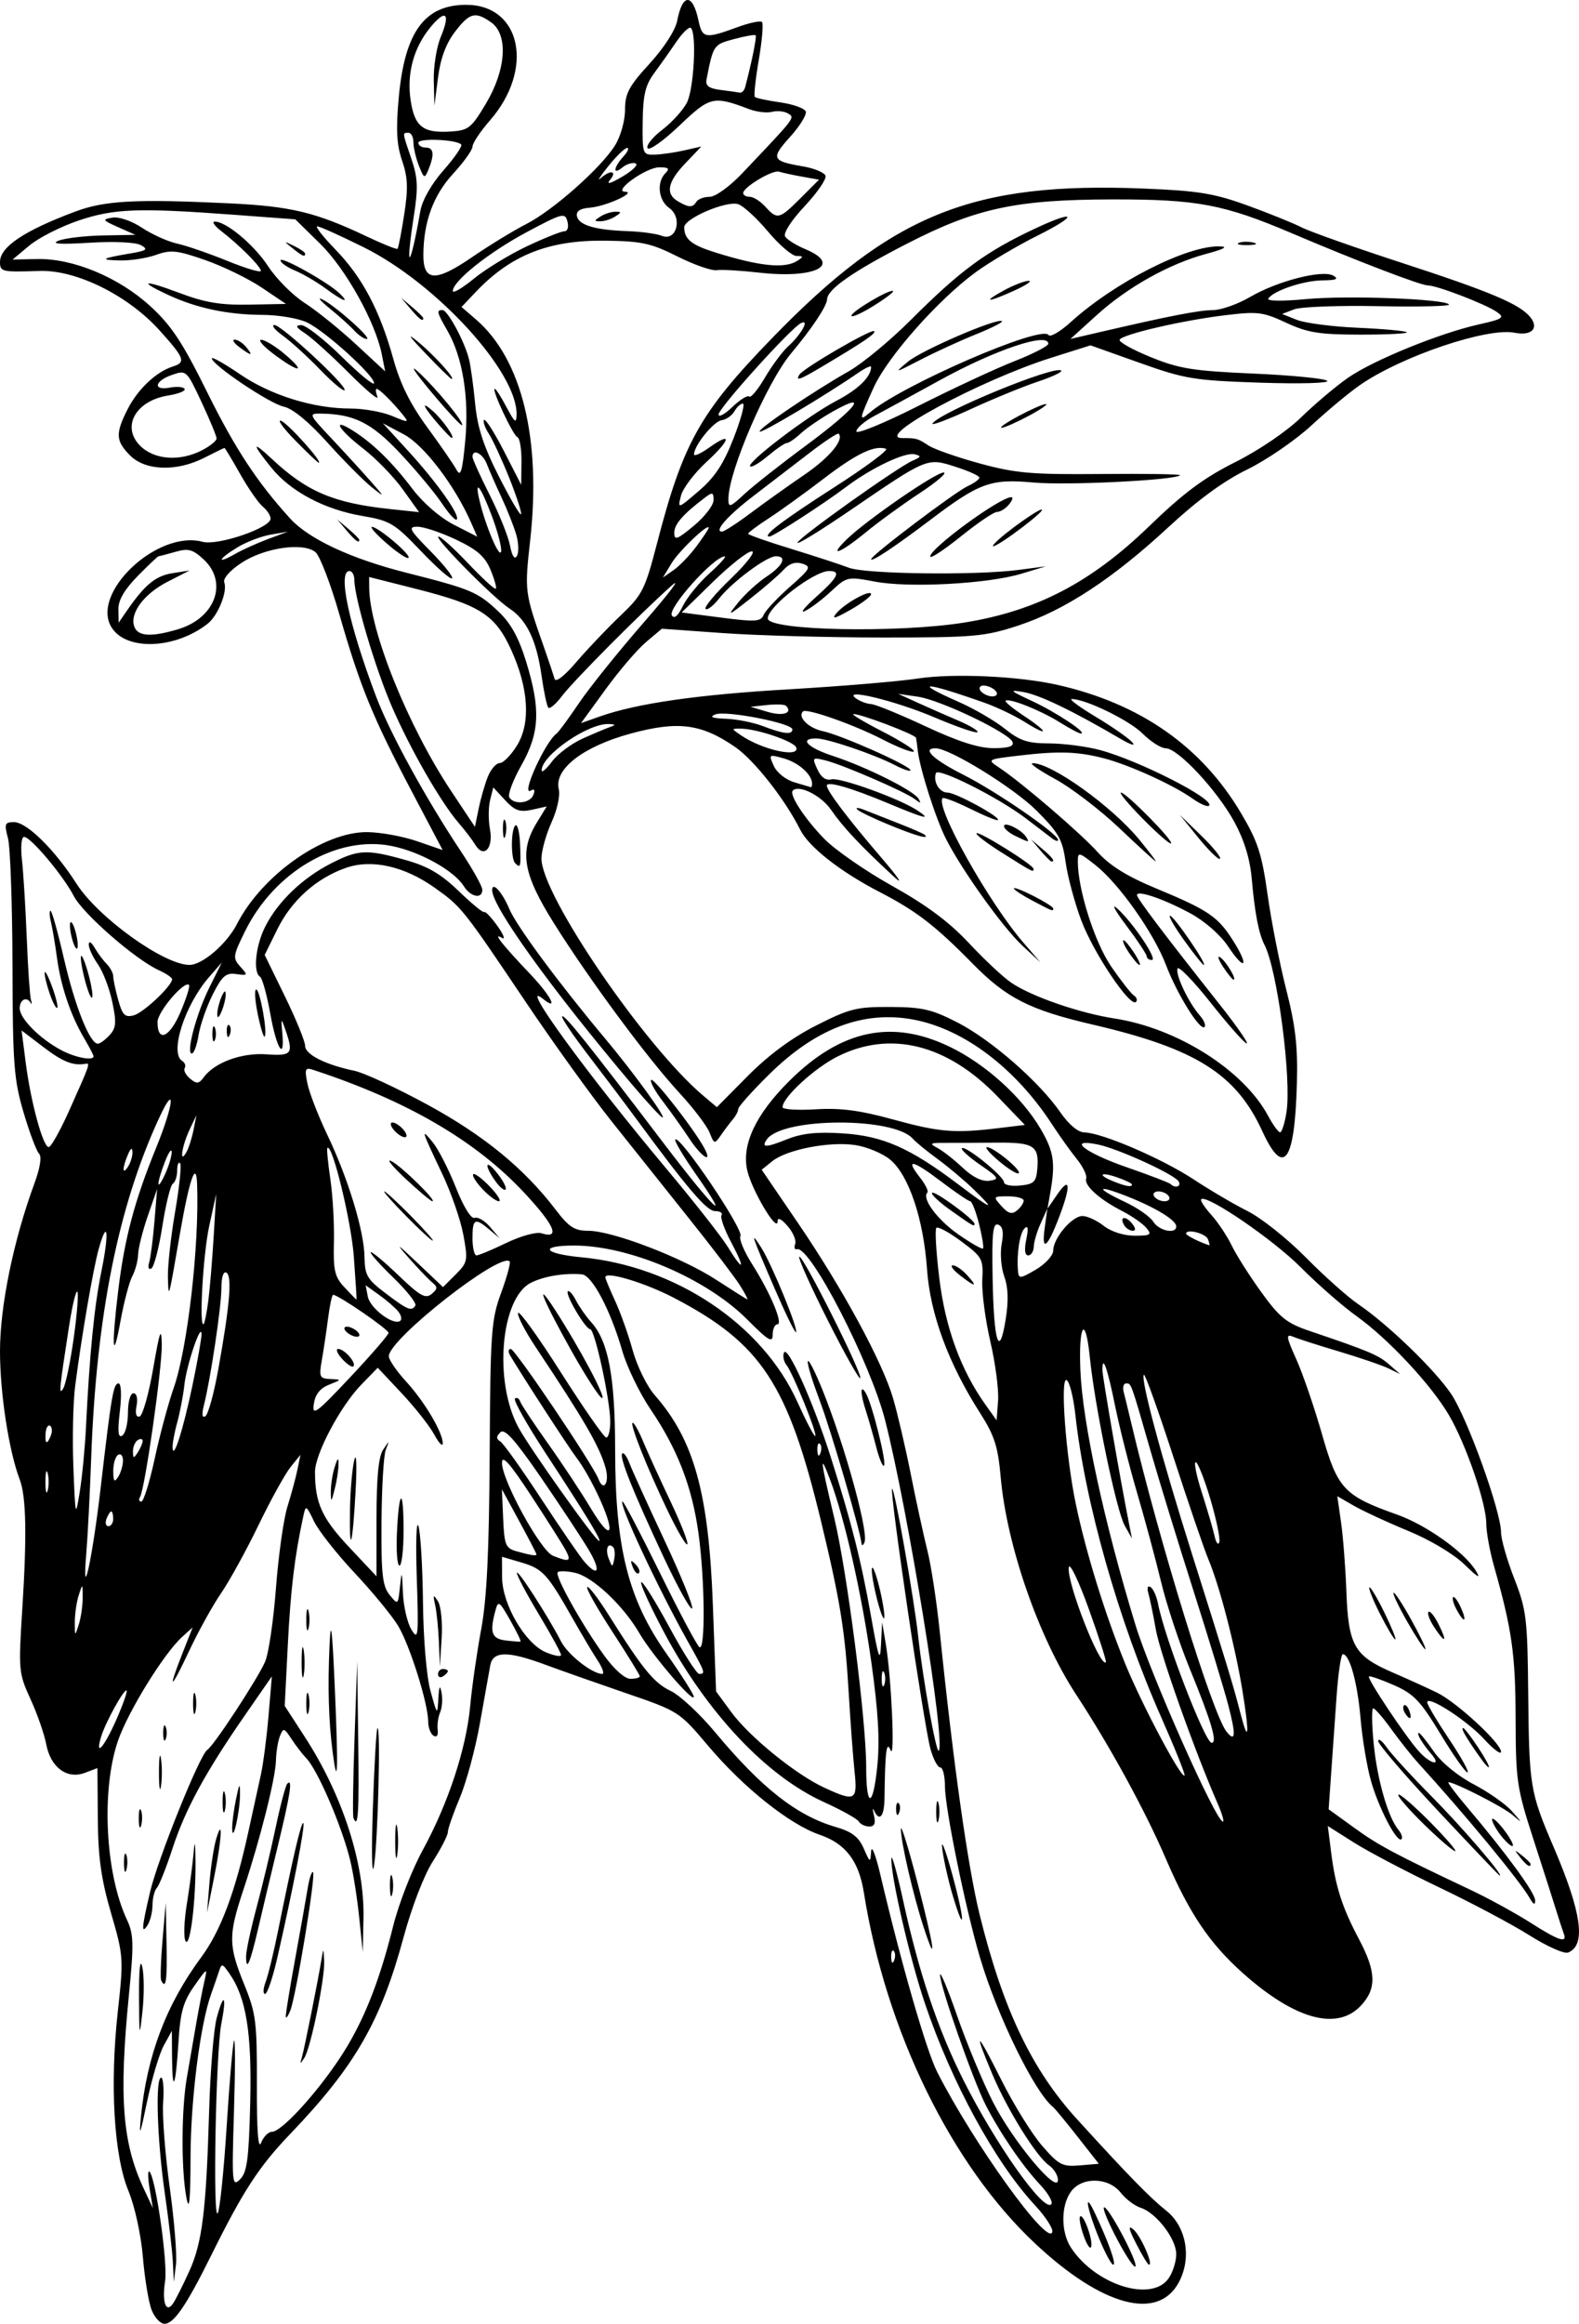 <svg xmlns="http://www.w3.org/2000/svg" viewBox="0 0 320.84 471.98" version="1.0"><path d="M30.832 469.23c-.616-1.51-1.423-6.35-1.794-10.75-.387-4.59-1.641-10.34-2.944-13.5-2.945-7.14-3.798-21.56-2.156-36.43 1.191-10.79 1.156-11.3-1.381-20.01-2.009-6.9-2.621-11.28-2.681-19.19l-.079-10.24-2.533.96c-3.632 1.38-6.985-1.09-7.867-5.79-.384-2.04-1.82-6.17-3.192-9.16-2.409-5.26-2.467-5.88-1.692-18.05.972-15.24.82-23.08-.512-26.59-2.205-5.8-4-17.48-4-26.05-.001-9.16 2.73-22.47 6.99-34.06 1.183-3.22 1.529-5.47.933-6.07-.52-.52-1.934-4.29-3.141-8.38-1.965-6.66-2.2-9.8-2.247-29.94-.03-12.37-.443-23.96-.92-25.75-.775-2.91-.645-3.25 1.226-3.25 2.603 0 8.28 5.59 12.707 12.51 4.405 6.89 17.772 16.49 22.952 16.49 2.623 0 7.577-4.26 9.642-8.29 5.083-9.93 17.559-18.74 26.453-18.68 2.697.02 7.254.85 10.125 1.84l5.22 1.8-6.368-12.08c-7.87-14.94-10.43-21.21-14.592-35.71-1.796-6.26-3.99-11.98-4.873-12.71-2.487-2.06-10.385-.91-15.054 2.18-2.351 1.55-3.785 3.19-3.484 3.97.698 1.82-1.27 6.72-3.36 8.37-6.495 5.11-16.33 5.58-19.445.91-4.627-6.93 9.148-20.04 18.42-17.53 3.058.82 13.769-2.82 13.798-4.7.009-.62-.71-1.73-1.597-2.46-.888-.74-2.956-3.721-4.595-6.627-1.64-2.906-3.07-5.283-3.175-5.283s-1.958.9-4.116 2c-5.585 2.848-11.935 2.656-15.045-.454-2.97-2.97-3.046-4.467-.483-9.491 2.042-4.002 5.78-7.525 9.11-8.581 2.743-.871 2.46-1.654-2.637-7.324C26.022 59.986 15.492 54.774 8 55.031c-7.635.261-8 .178-8-1.829 0-3.057 4.92-6.35 15.284-10.227 6.007-2.247 12.283-2.584 31.275-1.677 12.576.601 17.58 1.804 27.923 6.712 3.29 1.561 6.124 2.697 6.298 2.523.173-.173.78-3.308 1.35-6.966.827-5.307.74-7.516-.424-10.935-1.115-3.272-1.276-6.304-.681-12.828C82.237 6.508 86.255.98 94.712.98c11.218 0 13.908 13.108 4.824 23.5-1.924 2.2-3.506 4.573-3.517 5.272-.01.7-1.798 3.202-3.971 5.56-3.986 4.325-5.973 9.723-6.024 16.368-.042 5.507 2.425 5.664 9.788.623 3.567-2.442 8.558-5.492 11.088-6.778 5.47-2.779 15.27-11.466 18.09-16.031 1.12-1.813 2.01-4.99 2.01-7.184 0-3.324.77-4.779 4.99-9.382 2.93-3.211 5.24-6.787 5.61-8.709 1.08-5.61 3.15-5.628 4.33-.04.78 3.656 1.34 3.75 7.95 1.327 2.41-.882 4.63-1.347 4.95-1.034.31.314.02 3.772-.65 7.685-.67 3.912-1.03 7.304-.8 7.537s2.57.731 5.19 1.105c2.62.375 4.94 1.213 5.16 1.862.21.649-1.23 2.974-3.21 5.166-3.94 4.361-3.71 4.884 2.64 5.967 2.3.393 4.36 1.255 4.58 1.916s-1.69 3.445-4.26 6.186c-2.7 2.888-4.36 5.468-3.95 6.136.39.634 2.23 1.787 4.09 2.564 7.67 3.202 2.03 6.073-9.37 4.776-3.71-.423-7.6-.645-8.63-.495s-4.63-1.113-8-2.805c-5.31-2.669-7.25-3.092-14.62-3.188-11.49-.15-19.22 2.914-26.362 10.447l-2.862 3.018 2.97 2.565c9.274 8.012 13.254 24.22 10.994 44.736-1.17 10.52-1.16 10.57 2.8 21.83.97 2.75 1.92 5.62 2.13 6.37.22.85 1.95-.47 4.54-3.5 2.3-2.68 6.32-6.9 8.93-9.37 4.39-4.18 4.93-5.25 7.33-14.5 5.31-20.521 8.76-26.688 23.35-41.741 24.52-25.321 40.79-31.864 75.68-30.438 11.02.451 14.22.975 21 3.441 4.4 1.599 9.35 3.602 11 4.45 1.65.849 10.81 4.089 20.36 7.201 17.94 5.848 23.86 8.342 26.04 10.97 1.9 2.291.32 3.912-3.14 3.22-5.52-1.105-22.74 4.683-31.26 10.508-2.2 1.504-6.68 5.219-9.96 8.256s-9.18 7.089-13.11 9.005c-4.78 2.334-10.07 6.208-16.03 11.728-11.27 10.45-21.13 16.91-30.52 19.98-6.81 2.23-8.93 2.42-27.38 2.42-11 0-25.63-.4-32.51-.89l-12.51-.89-3.2 2.7c-1.76 1.48-5.45 5.79-8.21 9.58l-5.01 6.89 3.82-1.35c7.59-2.68 19.96-4.45 38.62-5.53 10.45-.61 22.15-1.59 26-2.18 7.27-1.1 20.57-.49 28.5 1.32 16.72 3.81 29.13 12.48 37.13 25.96 3.44 5.78 4.26 8.3 5.43 16.6.75 5.39 2.46 14.07 3.79 19.29 1.89 7.4 2.37 11.6 2.17 19-.44 16.12-2.68 19.24-7.04 9.75-5.34-11.63-13.53-16.77-34.5-21.64-12.77-2.97-17.5-5.38-24.39-12.41-7.52-7.66-11.41-10.66-18.85-14.5-8.02-4.15-14.41-9.16-16.17-12.7-3.03-6.08-9.31-14.07-13.14-16.72-6.9-4.77-11.63-5.39-21.28-2.77-9.66 2.62-15.63 7.24-14.61 11.31.32 1.25-.33 4.2-1.47 6.7-1.11 2.47-2.04 5.77-2.05 7.36-.05 7.34 21 38.19 32.91 48.21l2.73 2.3 6.34-6.39c4.2-4.23 8.88-7.69 13.84-10.2 6.75-3.43 8.23-3.8 15.07-3.76 6.53.03 8.45.48 13.75 3.21 6.84 3.54 16.5 11.99 20.8 18.2 1.76 2.53 3.61 4.06 4.93 4.08 3.52.06 15.77 5.33 22.13 9.52 3.29 2.17 8.23 5.08 10.98 6.45 2.75 1.38 8.07 5.6 11.81 9.39 3.75 3.8 8.54 8.07 10.65 9.5 6.1 4.16 15.53 13.26 18.91 18.26C298.15 287.99 305 307 305 311.24c0 1.38 1.21 5.59 2.68 9.37 2.48 6.37 2.69 8.06 2.84 23.37.19 18.9.37 19.99 5.18 31.21 5.72 13.34 6.62 19.96 2.91 21.39-.79.3-4.3-1.27-7.82-3.49-3.51-2.22-11.76-6.6-18.34-9.74-6.57-3.14-14.36-7.23-17.3-9.09l-5.35-3.38.67 5.3c.88 7.01 2.22 11.18 5.67 17.69 3.5 6.61 3.61 10.01.41 13.46-4.83 5.21-13.43 2.86-23.98-6.55-6.81-6.07-10.9-12.14-15.7-23.3-4.19-9.75-11.31-22.77-18.17-33.24-7.67-11.69-14.14-30.32-15.37-44.25-.55-6.21-1.27-8.43-4.17-12.97-6.46-10.11-10.16-20.12-10.8-29.26-.7-10.13-3.69-19.04-7.44-22.19-1.53-1.29-4.75-2.64-7.15-3-5.25-.78-13.93.91-16.87 3.29l-2.13 1.72 7.46 10.95c9.03 13.27 17.03 28.01 19.23 35.45.89 3.03 2.52 9.98 3.61 15.46 1.09 5.47 2.61 12.45 3.37 15.5.77 3.05 1.9 10.49 2.52 16.54 2.75 26.79 5.71 47.75 8.12 57.5 4.74 19.16 10.56 31.37 19.83 41.52 10.43 11.44 14.86 15.97 18.04 18.48 4.12 3.25 5.24 9.63 2.57 14.59-4.25 7.9-15.57 4.85-29.16-7.87-17.05-15.95-30.37-43.22-34.83-71.3-1.02-6.42-3.71-9.95-8.95-11.74-6.12-2.08-15.54-9.59-22.73-18.12-5.81-6.88-5.96-6.98-16.6-10.63-5.91-2.03-13.33-4.64-16.48-5.81-7.59-2.81-10.61-2.78-11.151.13-.231 1.24-1.17 6.5-2.087 11.69-.918 5.2-2.763 12.04-4.1 15.22-1.338 3.18-2.432 6.32-2.432 6.97 0 .66-1.378 3.34-3.062 5.97-1.765 2.75-4.274 9.25-5.925 15.35-4.645 17.17-9.892 26.27-23.1 40.05-6.28 6.55-9.535 11.55-15.947 24.5-5.096 10.29-7.63 14-9.56 14-.8 0-1.96-1.24-2.574-2.75zm7.581-7.82c2.682-5.87 3.482-12.28 4.08-32.68.238-8.12.929-16.6 1.535-18.85 1.444-5.37 2.076-4.62.949 1.11-1.121 5.7-1.777 40.38-.729 38.51.431-.77 1.247-8.74 1.814-17.71s1.238-16.76 1.492-17.31.248 5.94-.014 14.43c-.449 14.59-.381 15.34 1.242 13.72 1.42-1.42 1.777-4.11 2.06-15.51.353-14.23-.806-21.39-4.255-26.32-1.458-2.08-1.542-2.09-2.146-.24-.346 1.05-1.035 3.05-1.532 4.42-2.223 6.15-4.164 21.44-4.19 33-.019 8.87-.256 11.34-.816 8.5-1.102-5.6-1.071-17.96.062-24.5.525-3.02 1.383-7.97 1.907-11 .524-3.02 1.264-6.85 1.645-8.5.676-2.93.629-2.91-2.053.9-2.246 3.2-2.829 5.29-3.21 11.5-.553 9.03-1.238 10.62-1.294 3.02l-.04-5.42-1.651 3c-.908 1.65-2.442 6.83-3.411 11.5-1.381 6.67-1.645 7.32-1.225 3 1.211-12.46 5.128-22.82 12.289-32.5 3.918-5.3 6.879-13.2 9.558-25.5.899-4.12 2.033-9.3 2.52-11.5.488-2.2 1.191-7.6 1.563-12l.677-8-5.542 8c-7.986 11.53-12.062 19.04-14.661 27-1.256 3.85-2.679 7.43-3.161 7.95s-.883 2.1-.891 3.5c-.009 1.4-.452 3.23-.985 4.05-1.332 2.06-1.22.56.505-6.76 1.588-6.73 10.114-27.89 11.615-28.81 1.312-.82 10.217-14.38 11.749-17.91.712-1.63 1.704-8.37 2.205-14.96.5-6.6 1.548-14.03 2.329-16.53.781-2.49 1.696-5.88 2.034-7.53l.614-3-2.015 2.5c-1.108 1.38-4.045 6.69-6.526 11.82s-5.902 11.34-7.602 13.81c-1.7 2.48-4.609 7.73-6.464 11.68-3.811 8.12-4.47 8.37-1.372.51l2.073-5.26-2.139 1.93c-3.705 3.36-10.985 15.14-13.035 21.1-3.431 9.97-2.587 26.91 1.808 36.31 1.395 2.98 1.443 4.87.397 15.5-2.022 20.52-1.316 29.81 2.965 39l1.913 4.1-.66-4c-.362-2.2-.378-3.74-.034-3.42 1.267 1.16 3.758 18.54 3.187 22.23-.667 4.31.178 6.67 1.627 4.55.508-.75 1.966-3.64 3.239-6.43zm-3.285-1.93c-.105-2.2-.843-8.5-1.64-14-1.559-10.76-1.959-23.5-.738-23.5.412 0 .592 2.29.398 5.08-.194 2.8.409 10.56 1.34 17.25s1.499 13.75 1.262 15.67l-.43 3.5-.192-4zm-6.879-54c-.027-5.52.226-7.84.655-6 .385 1.65.405 5.7.045 9-.611 5.6-.658 5.4-.7-3zm4.502-3.25c-.202-.41-.076-4.12.279-8.25l.647-7.5.161 8.25c.149 7.59-.123 9.47-1.087 7.5zm4.963-7.96c-.432-.67-.324-4.04.241-7.5s1.18-8.09 1.368-10.29c.25-2.93.357-2.54.4 1.5.088 8.12-1.093 17.7-2.009 16.29zm4.842-11.8c.269-3.31.89-7.36 1.381-9 1.405-4.71 1.127.08-.465 8.01l-1.405 7 .489-6.01zm-17.361-3.99c-.02-1.65.187-2.45.461-1.77s.291 2.03.037 3-.478.42-.498-1.23zm21.981-7c-.033-1.1.312-3.8.767-6 .695-3.36.826-3.52.824-1-.004 3.5-1.498 10.08-1.591 7zm-18.981-2c-.02-1.65.187-2.45.461-1.77s.291 2.03.037 3-.478.42-.498-1.23zm17.037-3.5c0-1.92.206-2.71.457-1.75.252.96.252 2.54 0 3.5-.251.96-.457.18-.457-1.75zm-12.932-6c0-3.02.187-4.26.416-2.75s.229 3.99 0 5.5-.416.28-.416-2.75zm.858-8c0-1.37.227-1.94.504-1.25.278.69.278 1.81 0 2.5-.277.69-.504.13-.504-1.25zm6.074-6c0-1.92.206-2.71.457-1.75.252.96.252 2.54 0 3.5-.251.96-.457.18-.457-1.75zm198.21 116.78c.86-1.22 1.56-3.44 1.56-4.93 0-3.11-4.08-8.42-7.26-9.43-1.19-.38-3-1.75-4.02-3.05-2.51-3.19-7.98-3.27-10.16-.15-2.02 2.88-1.99 8.19.05 11.31 4.97 7.58 16.38 11.18 19.83 6.25zm-10.33-7.72c-1.82-3.41-3.08-6.42-2.81-6.69.66-.66 6.81 10.8 6.42 11.96-.17.51-1.79-1.86-3.61-5.27zm-3.86-.58c-2.47-6.06-3.05-9.78-.79-4.98 2.78 5.87 4.43 10.5 3.74 10.5-.39 0-1.71-2.49-2.95-5.52zm7.63 1.28c-1.56-3.04-1.72-3.88-.6-2.94 1.47 1.22 4.12 7.18 3.19 7.18-.24 0-1.4-1.91-2.59-4.24zm-10.71-1.7c-.65-1.86-.96-3.6-.7-3.86.67-.67 2.67 4.87 2.24 6.17-.2.59-.89-.45-1.54-2.31zm-9.85-6.11c-8.15-8.77-17.01-25.04-22.44-41.18-3.05-9.06-6.91-25.79-6.76-29.27.04-1.1 1.12 2.73 2.38 8.5 3.26 14.88 7.03 26.1 12.25 36.5 6.5 12.95 16.28 26.78 17.84 25.24.43-.43-.59-2.23-2.26-4-3.6-3.83-8.25-10.66-11.1-16.28-2.56-5.04-9.23-24.08-9.22-26.31.01-.91 1.57 2.85 3.49 8.35 1.91 5.5 5.17 13.34 7.24 17.42 4 7.89 13.15 18.89 13.22 15.89.02-.93-.8-2.28-1.82-3-2.6-1.84-8.47-11.27-11.54-18.58-3.91-9.28-3.14-8.75 1.89 1.3 2.47 4.93 6.18 10.92 8.25 13.3 3.4 3.92 4.13 4.3 7.65 4l3.88-.33-4.32-5.5c-2.37-3.02-4.6-5.72-4.95-6-3.77-2.97-11.41-18.6-14.91-30.5-2.97-10.07-7.09-30.26-7.09-34.7 0-2.09-.43-3.8-.95-3.8-.53 0-1.42-1.69-1.99-3.75-1.31-4.72-8.33-52.31-7.8-52.84.45-.45 4.49 22.42 5.32 30.09.92 8.48 3.64 23.61 4.16 23.1 1.46-1.46-6.24-48.89-10.89-67.1-3.02-11.8-15.25-35.52-17.93-34.76-.47.13-.62-.35-.35-1.06s-.42-2.35-1.54-3.64c-1.27-1.47-2.03-1.83-2.03-.96 0 2.52-5.26-6.31-6.17-10.35-1.18-5.25 1.74-11.41 8.62-18.23 10.45-10.35 20.81-12.53 32.55-6.86 7.28 3.52 14.62 10.16 18.45 16.68 2.66 4.54 3.02 6.85 2 12.68l-.61 3.5 2.07-3c2.57-3.71 2.7-1.61.3 4.7-2.37 6.25-3.62 7.23-2.95 2.3l.55-4-1.36 3c-.75 1.65-1.38 3.79-1.4 4.75-.03.96-.54 1.75-1.13 1.75-.69 0-.83-1.17-.39-3.25.46-2.21.35-2.93-.34-2.25-1 .97-1.65 5.22-1.34 8.72.14 1.56.46 1.53 3.65-.35 1.92-1.14 3.5-2.86 3.5-3.83 0-2.52 3.81-7.04 5.94-7.04.98 0 2.93.9 4.33 2 1.51 1.18 4.06 2 6.26 2 3.27 0 3.56-.19 2.41-1.57-.72-.87-2.91-2.4-4.87-3.41-4.7-2.4-7.85-5.25-7.37-6.64.21-.62-.66-2.42-1.94-4-1.28-1.59-3.49-4.68-4.92-6.88-7.46-11.52-18.02-19.51-28.32-21.41-10.13-1.87-19.8 1.82-29.27 11.18-3.44 3.39-6.25 6.54-6.25 6.99s-.47 1.37-1.03 2.03c-.57.67-1.66 2.11-2.43 3.21-1.36 1.96-1.41 1.95-2.39-.5-.56-1.37-3.3-4.97-6.1-8-6.43-6.95-18.27-22.95-25.49-34.45-6.3-10.04-7.08-14.55-3.52-20.39l2.04-3.34-3.02.67c-2.45.54-3.47.17-5.42-1.94l-2.41-2.6-.65 2.59c-.356 1.42-.367 4.08-.024 5.91.734 3.89-1.274 5.99-2.994 3.14-.584-.97-2.1-2.96-3.369-4.42-3.655-4.23-9.839-15-13.595-23.69-3.378-7.81-7.598-22.07-7.598-25.67 0-.99-.45-1.81-1-1.81-2.433 0-.126 10.85 5.421 25.5 2.811 7.43 10.119 20.76 17.261 31.49 2.375 3.57 4.318 7.06 4.318 7.75 0 1.95-2.376 1.49-3.761-.73-1.972-3.16-8.874-7-14.651-8.16-11.065-2.23-23.822 5.19-29.797 17.31-2.475 5.02-2.533 5.45-.962 7.2 1.587 1.76 1.545 1.83-.829 1.5-2.101-.3-2.863.36-4.774 4.14-1.251 2.48-2.546 6.19-2.878 8.25s-.948 3.75-1.37 3.75c-1.247 0 .918-8.11 3.605-13.5l2.492-5-2.615 3c-4.933 5.66-8.05 15.4-5.444 17.01.559.35.789 1 .511 1.45s.214 1.41 1.092 2.14c1.339 1.11 1.782 1.07 2.739-.23 2.231-3.05 7.687-5.06 12.764-4.71 5.255.37 5.583-.08 3.803-5.16-.798-2.28-.849-2.21-.574.75.559 6-1.156 3.32-2.428-3.79-.693-3.88-1.634-7.28-2.091-7.56-1.469-.91-.89-6.37 1.088-10.24 2.567-5.04 7.553-9.81 13.297-12.75 5.601-2.86 7.26-2.94 15.165-.72 4.54 1.27 7.192 2.82 10.824 6.32 2.646 2.55 4.983 4.47 5.194 4.26.21-.21 1.419 1.07 2.69 2.85 1.27 1.78 1.65 2.85.86 2.37-1.91-1.15-.02 1.27 5.8 7.39 4.21 4.44 5.84 7.64 2.54 4.99-5.16-4.13 8.93 15.23 25.2 34.63 5.53 6.6 11.1 13.69 12.37 15.75 3.23 5.26 3.68 4.68.71-.91-1.37-2.57-2.25-5.04-1.97-5.5.29-.46-.31-.84-1.32-.84-1.69 0-5.62-4.61-16.28-19.11-1.92-2.62-6.13-8.2-9.35-12.39s-5.67-7.82-5.43-8.05c.45-.45 5.19 5.47 20.78 25.97 10.09 13.27 14.02 16.99 6.35 6.03-2.52-3.61-4.38-6.75-4.14-6.99.94-.94 13.99 18.4 13.24 19.62-.34.54.73 3.11 2.38 5.71 3.72 5.86 6.38 12.21 5.12 12.21-.52 0-.95.95-.95 2.11 0 1.75-.88 1.22-5.14-3.06-8.29-8.34-23.99-15.05-35.2-15.05-7.23 0-6.28 1.65 1.36 2.37 19.16 1.78 36.86 13.6 44 29.39 1.81 4 3.44 7.11 3.63 6.92.46-.46-4.57-12.84-5.84-14.4-.55-.67-.79-1.79-.53-2.5.66-1.82 5.97 10 9.53 21.22 4.25 13.39 6.17 21 8.21 32.5 1.49 8.43 1.81 9.29 1.99 5.5l.23-4.5.75 4.5c1.14 6.74 1.9 23.81.96 21.5-.83-2.05-1.11.19-1.23 9.75-.04 3.73-1.03 4.89-2.13 2.5-.31-.69-.32-.24-.01 1 .39 1.59.11 2.25-.95 2.25-.83 0-1.8-.46-2.14-1.02-.35-.57-3.55-2.35-7.11-3.96-11.7-5.31-23.79-18.16-32.5-34.55-2.8-5.28-4.87-9.82-4.59-10.09.28-.28 2.83 3.8 5.68 9.06 2.84 5.26 5.59 9.56 6.1 9.56 1.34 0 1.27-.21-2.35-6.65-6.08-10.85-14.24-28.35-13.21-28.35.25 0 3.67 6.53 7.6 14.52 3.93 7.98 7.53 14.76 8.02 15.06 1.22.75 1.09-13.88-.22-23.24-1.3-9.37-4.27-17.04-9.71-25.05-2.23-3.28-4.81-8.62-5.75-11.87-2.38-8.26-6.14-15.39-8.22-15.57-3.6-.31-7.79.39-10.41 1.74-6.09 3.15-7.53 19.99-2.5 29.32 2.29 4.25 15.69 23.09 16.42 23.09.57 0-2.69-5.34-10.93-17.91-3.75-5.73-6.53-10.68-6.18-11 .35-.33.84-.06 1.07.6.23.65 2.77 4.48 5.63 8.5s6.77 9.93 8.69 13.14c2.1 3.52 3.61 5.2 3.8 4.25.36-1.75-3.77-10.67-6.75-14.58-1.63-2.14-11.26-16.99-13.46-20.75-.4-.69-.32-1.25.17-1.25.88 0 16.68 23.44 17.84 26.46 1.03 2.68 2.27.63 1.42-2.33-1.27-4.42-4.25-9.56-14.2-24.51-2.16-3.24-3.76-6.35-3.57-6.93s4.12 4.88 8.73 12.13 8.74 13.18 9.19 13.18.81-1.45.81-3.23c0-4.28-3.14-18.77-4.07-18.77-.96 0-5.15-7.11-4.55-7.71.25-.25 1 .59 1.66 1.87.67 1.29 2.05 3.26 3.07 4.39 3.51 3.86 4.87 11.11 4.88 25.95.01 19.88 2.65 30.34 10.41 41.36 3.08 4.37 5.59 8.33 5.58 8.79-.02 1.4-8.48-8.46-11.07-12.92-3.29-5.66-9.5-11.48-13.09-12.27-1.63-.36-3.2-.41-3.5-.11-.66.66 4.84 10.54 9.43 16.9 2.03 2.82 4.2 4.75 5.34 4.75 1.05 0 1.91-.23 1.91-.51s-2.51-4.36-5.59-9.08c-3.07-4.71-5.37-8.79-5.1-9.05.27-.27 2.22 2.27 4.34 5.64 6.97 11.09 9.23 13.85 12.63 15.46 1.85.88 5.92 4.66 9.03 8.4 9.44 11.33 16.57 16.93 24.51 19.24 3.27.95 4.65 2 5.67 4.33 1.31 2.99 1.35 3.01 1.52.57.09-1.37.96.88 1.92 5 4.14 17.64 9.28 35.48 11.48 39.82 7.34 14.48 22.62 35.7 23.41 32.52.17-.71-1.4-3.13-3.5-5.39zm-22.69-56.64c-2.07-6.32-4.61-17.29-4.58-19.81.02-1.1 1.54 3.85 3.4 11 3.44 13.3 3.99 17.42 1.18 8.81zm5.91-6.46c-.87-2.94-1.81-7.15-2.09-9.35-.27-2.2.61.04 1.97 4.97 2.66 9.64 2.76 13.24.12 4.38zm-3.31-16.85c0-1.92.21-2.71.46-1.75s.25 2.54 0 3.5-.46.18-.46-1.75zm-8.15-.42c-.04-1.05.19-1.64.52-1.31.34.33.37 1.2.08 1.92-.32.8-.55.56-.6-.61zm-4.08-43.58c-.67-2.81-1.03-5.31-.78-5.55.24-.24.97 1.87 1.63 4.7.65 2.83 1 5.33.78 5.55-.22.23-.96-1.89-1.63-4.7zm-43.1-7.59c-6.32-13.49-9.13-20.51-8.46-21.18.28-.28.93.61 1.45 1.97.51 1.36 3.73 8.42 7.13 15.69 3.41 7.27 5.93 13.49 5.6 13.82s-2.9-4.3-5.72-10.3zm-6.34 1.88c-.54-1.42-.42-1.54.56-.56.69.68.99 1.49.69 1.8-.31.3-.87-.25-1.25-1.24zm7.09-11.45c-4.28-8.93-7.81-17.84-7.08-17.84.29 0 1.23 1.69 2.09 3.75.85 2.06 3.34 7.5 5.52 12.09s3.74 8.57 3.47 8.84-2.07-2.81-4-6.84zm39.4 6.66c-.3-2.77-6.18-22.87-8.45-28.9-3.03-8.03-3.36-11.12-.49-4.67 4.51 10.18 10.49 31.01 9.55 33.32-.28.69-.55.8-.61.25zm2.97-19.65c-.62-2.39-1.55-5.65-2.07-7.25-1.18-3.6-1.19-5.61-.01-3.6 1.27 2.17 4.26 14.13 3.68 14.71-.27.27-.99-1.47-1.6-3.86zm-61.72-19.12c-5.9-10.48-7.94-15.47-3.56-8.73 4.92 7.59 10.48 18 9.6 17.98-.46-.01-3.18-4.18-6.04-9.25zm51.91-6.52c-3.46-6.85-6.07-12.68-5.81-12.94.61-.61 12.81 23.65 12.4 24.66-.16.41-3.13-4.86-6.59-11.72zm-10.77-6.38c-4.8-11.11-5.15-12.17-2.72-8.33 2.15 3.4 7.55 16.56 7.02 17.1-.2.19-2.13-3.76-4.3-8.77zm71.02-12.9c-1.08-1.74.15-2.11 1.52-.45.79.95.86 1.52.2 1.52-.58 0-1.36-.48-1.72-1.07zm-88.42-17.69c-1.36-2.06-3.77-5.45-5.37-7.54-1.6-2.08-2.66-4.04-2.36-4.34.52-.52 8.78 10.07 10.81 13.87 1.77 3.31-.61 1.78-3.08-1.99zm-11.74-11.1c-16.27-19.25-28.3-35.96-28.3-39.32 0-1.87 2.06.4 3.5 3.84 1.43 3.43 10.18 15.24 19.49 26.34 5.59 6.66 12.38 16 11.64 16-.29 0-3.14-3.09-6.33-6.86zM43.16 209.98c0-1.37.227-1.94.504-1.25.278.69.278 1.81 0 2.5-.277.69-.504.13-.504-1.25zm2.921-.42c-.043-1.05.193-1.64.525-1.31s.368 1.2.079 1.92c-.319.8-.556.56-.604-.61zm6.286-3.61c-.56-2.73-.698-4.97-.305-4.97.76 0 2.353 8.92 1.707 9.57-.21.21-.841-1.86-1.402-4.6zm-8.224.03c0-.82.386-2.4.859-3.5.542-1.26.859-1.45.859-.5 0 .83-.386 2.4-.859 3.5-.542 1.26-.859 1.45-.859.5zm60.529-30.67c-.92-.91-.85-7.1.08-7.68.42-.25.83 1.52.93 3.94.17 4.58.1 4.85-1.01 3.74zm-2.48-6.83c-.02-1.65.19-2.45.47-1.77.27.68.29 2.03.03 3-.25.97-.47.42-.5-1.23zm-46.93 264.5c1.888 0 8.755-7.43 13.66-14.77 4.734-7.1 8.035-15.23 10.981-27.07 1.109-4.46 3.807-11.38 5.995-15.38 5.185-9.49 8.844-20.61 9.643-29.3.353-3.84 1.352-10.8 2.221-15.48 1.157-6.23 1.621-15.71 1.734-35.5.143-25.04.313-27.43 2.336-32.91 1.19-3.26 1.97-6.12 1.72-6.37-1.94-1.94-24.55 15.8-24.55 19.27 0 .71 1.591 3.03 3.536 5.15 3.755 4.1 7.492 10.43 7.422 12.57-.023.71-.81-.13-1.75-1.86-.939-1.73-3.902-5.49-6.584-8.34l-4.875-5.19-3.356 3.45c-4.245 4.37-9.393 14.08-9.393 17.71 0 6.28 1.415 9.41 6.902 15.24l5.598 5.96v-11.84c0-8.16.412-12.46 1.326-13.84 1.325-2 1.325-2 .551 0-.425 1.1-.813 7.7-.861 14.66-.073 10.57.196 13 1.636 14.78 1.709 2.11 1.727 2.1 2.118-1.66.351-3.37.416-3.24.597 1.22.112 2.75.888 6.13 1.725 7.5 1.4 2.3 1.487 1.46 1.09-10.5-.237-7.15-.083-11.87.344-10.5.426 1.38.839 8.35.918 15.5.084 7.57.725 15.09 1.533 18 1.364 4.91 1.392 4.94 1.592 1.5.149-2.56.322-2.88.646-1.18.244 1.28.113 3.08-.29 4-.403.93-.627 2.52-.497 3.54.141 1.12-.197 1.59-.847 1.19-.594-.37-1.081-1.66-1.081-2.86 0-3.65-3.73-15.51-6.122-19.47-1.234-2.05-5.202-6.87-8.817-10.72-3.616-3.85-7.326-8.56-8.246-10.46-1.63-3.37-1.686-3.39-2.204-1-1.744 8.06-2.563 14.86-3.128 25.96l-.635 12.5 4.091 6.31c7.657 11.8 12.153 25.7 11.914 36.83l-.146 6.86-.72-7c-.396-3.85-1.207-9.03-1.803-11.51-1.665-6.92-6.63-18.49-8.965-20.88-.746-.76-2.088-2.51-2.982-3.87-1.506-2.3-1.68-2.34-2.361-.61-.405 1.03-.767 3.25-.806 4.93-.083 3.63-3.196 15.99-6.624 26.3-3.075 9.26-3.058 11.26.17 19.2 2.401 5.91 2.613 7.59 2.574 20.44-.028 9.2.264 13.23.852 11.75.491-1.24 1.489-2.25 2.218-2.25zm6.06-15.06c.487-1.61 3.282-15.55 3.999-19.94.391-2.39.415-2.38.545.29.173 3.54-2.727 17.72-4.031 19.71-.859 1.31-.924 1.3-.513-.06zm-3.257-8.35c-.034-.5.807-5.67 1.871-11.5 1.064-5.82 2.218-12.32 2.565-14.44.346-2.12.845-3.64 1.109-3.38.594.6-3.463 25.24-4.63 28.13-.468 1.15-.88 1.69-.915 1.19zm-4.097-7c.503-1.32 1.628-5.94 2.499-10.25 3.093-15.32 4.765-22.44 5.172-22.04.411.41-2.147 13.63-5.312 27.45-.913 3.99-2.023 7.25-2.468 7.25-.444 0-.395-1.08.109-2.41zm-3.966-5.23c0-1.09.959-5.56 2.132-9.92 1.172-4.37 2.917-11.67 3.877-16.23.96-4.57 2.026-8.58 2.368-8.92 1.124-1.12.638 2.06-1.941 12.71-1.398 5.78-3.217 13.41-4.041 16.97-1.584 6.83-2.395 8.66-2.395 5.39zm29.232-14.36c0-1.92.206-2.71.457-1.75.252.96.252 2.54 0 3.5-.251.96-.457.18-.457-1.75zm-3.48-15.5c.289-8.8.709-16.21.935-16.46.701-.8.099 23.21-.702 27.96-.417 2.48-.522-2.7-.233-11.5zm4.548 6.5c0-3.02.187-4.26.416-2.75s.229 3.99 0 5.5-.416.28-.416-2.75zm-8.491-4.75c-.17-.41-.066-7.72.231-16.25l.539-15.5.211 16.25c.189 14.63-.015 17.85-.981 15.5zm-4.224-13.41c-.821-6.31-1.019-13.32-.617-21.84.26-5.5.544-3.11 1.068 9 .723 16.69.58 20.77-.451 12.84zm-5.353-9.84c0-1.92.206-2.71.457-1.75.252.96.252 2.54 0 3.5-.251.96-.457.18-.457-1.75zm-.946-8.5c.008-2.75.202-3.76.432-2.24.229 1.52.223 3.77-.014 5s-.425-.01-.418-2.76zm27.714 2.56c0-.58.45-1.06 1-1.06s1 .2 1 .44-.45.72-1 1.06-1 .14-1-.44zm.175-6.56c-.111-2.75-.452-6.12-.757-7.5-.474-2.13-.392-2.24.563-.75.62.97.958 4.32.758 7.5l-.361 5.75-.203-5zm-26.943-4.5c0-1.92.206-2.71.457-1.75.252.96.252 2.54 0 3.5-.251.96-.457.18-.457-1.75zm18.42-17.65c.423-9.03 1.348-9.38 1.348-.52 0 3.95-.373 7.17-.83 7.17-.456 0-.69-2.99-.518-6.65zm-9.534-4.93c.065-3.81.464-8.27.885-9.92.422-1.65.531 1.28.243 6.5-.619 11.22-1.296 13.27-1.128 3.42zm-3.9-3.42c-.01-1.37.342-3.62.782-5 .627-1.96.797-2.07.782-.5-.01 1.1-.362 3.35-.782 5-.686 2.69-.765 2.75-.782.5zm114.38 93.27c-.33-.33-.56.26-.52 1.31.05 1.17.28 1.41.6.61.29-.72.26-1.59-.08-1.92zm136.15-3.52c-.26-.69-.96-2.82-1.55-4.75-.6-1.92-2.69-8.45-4.65-14.5-3.35-10.35-3.56-11.8-3.59-24.5-.03-13.03-.74-18-4.41-30.97-.85-3.01-1.55-6.86-1.55-8.57 0-4.12-4.14-16.14-7.58-22.01-3.62-6.18-12.32-15.49-18.76-20.1-2.84-2.03-7.97-6.52-11.41-9.98-5.62-5.64-19.09-14.84-20.18-13.77-.23.23.69 1.65 2.05 3.16s3.23 4.32 4.16 6.24c.93 1.93 3.64 6.2 6.03 9.5 3.71 5.13 5.13 6.27 9.77 7.84 12.07 4.09 13.98 4.89 16.15 6.79l2.27 1.98-2.34-1.14c-1.29-.63-5.79-2.17-10-3.43-4.21-1.25-8.44-2.61-9.4-3.02-1.51-.63-1.43-.02.66 4.63 1.32 2.94 3.67 9.8 5.22 15.23 3.14 11.03 4.46 12.45 15.22 16.26 5.91 2.09 13.66 7.59 15.99 11.36 1.13 1.81.5 1.48-2.27-1.21-2.24-2.17-7-5.01-11.46-6.84-4.19-1.73-9.14-4.02-11-5.09l-3.39-1.95.76 5.29c.42 2.92.91 9.28 1.09 14.15.39 10.83 1.61 12.98 9.25 16.3 3.12 1.35 7.24 3.22 9.15 4.15 4.03 1.96 13.02 10.27 13.02 12.02 0 .65-1.55-.5-3.44-2.57-3.48-3.8-11.56-9.02-11.56-7.47 0 .47 2.02 3.86 4.48 7.53 2.47 3.68 4.13 6.69 3.7 6.69s-2.91-3.52-5.51-7.83c-4.06-6.71-5.41-8.12-9.45-9.89-2.6-1.14-4.87-1.93-5.06-1.75-.43.4 7.46 12.23 10.16 15.22 2.37 2.62 4.72 3.1 2.49.5-1.83-2.13-3.08-4.25-2.51-4.25.24 0 1.61 1.7 3.05 3.78 1.54 2.23 4.87 4.96 8.1 6.65 3.01 1.58 6.51 4.03 7.76 5.46 2.22 2.52 2.22 2.54.08.73-1.96-1.65-11.7-6.62-12.98-6.62-.27 0 1.46 2.31 3.85 5.13 7.96 9.4 13.77 17.35 13.77 18.87.01 1.04-.34.88-1.13-.5-1.96-3.45-13.32-17.19-22.66-27.42-1.29-1.42-3.73-4.49-5.42-6.83-1.68-2.34-3.34-4.25-3.69-4.25-.34 0-.3 3.26.1 7.25.72 7.28 2.92 14.9 5.03 17.44.62.75.89 1.59.61 1.88-.88.87-4.64-6.31-6.2-11.84-.82-2.88-1.77-8.6-2.12-12.73-.62-7.23-2.22-13-3.6-13-.37 0-.95 3.94-1.28 8.75-.34 4.81-.84 11.9-1.11 15.75l-.49 7 5.26 3.8c4.97 3.59 8.1 5.25 23.77 12.66 3.58 1.7 8.96 4.65 11.96 6.56 5.78 3.69 7.55 4.27 6.79 2.23zm-25.5-24.88c-6.74-7.2-12.23-13.6-12.21-14.23.03-.63.82-.03 1.75 1.32.94 1.35 5.07 5.85 9.18 10 6.22 6.28 14.67 16.1 13.77 16.02-.13-.02-5.75-5.91-12.49-13.11zm16.62 9.38c-1.24-1.59-1.21-1.62.38-.38.96.76 1.75 1.54 1.75 1.75 0 .83-.82.3-2.13-1.37zm-19.58-6.74c-3.1-3.03-5.42-5.72-5.15-5.98.26-.26 3.13 2.21 6.39 5.5 3.25 3.28 5.56 5.97 5.15 5.97-.42 0-3.3-2.47-6.39-5.49zm15.36 1.89c-1.01-1.4-1.66-2.73-1.43-2.96s1.42.93 2.63 2.57c1.22 1.65 1.86 2.98 1.43 2.96s-1.61-1.17-2.63-2.57zm-4.42-16.15c-2.59-3.74-3.43-5.25-2.92-5.25.23 0 1.62 1.8 3.07 4 2.96 4.47 2.83 5.55-.15 1.25zm-14.77-8.32c-.36-.58-.45-1.28-.18-1.54.26-.26.74.22 1.07 1.07.67 1.76.09 2.07-.89.47zm.51-18.49c-1.75-3.06-3.02-5.72-2.82-5.92s1.84 2.3 3.65 5.56c1.8 3.25 3.07 5.92 2.81 5.92-.25 0-1.89-2.5-3.64-5.56zm-5.52-1.54c-1.42-2.8-2.42-5.27-2.21-5.47.2-.21 1.58 2.09 3.05 5.1 1.48 3.01 2.48 5.47 2.22 5.47s-1.64-2.29-3.06-5.1zm10.94 2.57c-.91-1.39-1.42-2.77-1.13-3.06.29-.3 1.22.84 2.06 2.53 1.85 3.71 1.34 4-.93.53zm4.56-3.56c-.61-1.14-.92-2.27-.69-2.5s.93.71 1.56 2.09c1.37 3.02.7 3.35-.87.41zm-48.57 39.34c-4.59-10.47-11.63-30.29-12.51-35.19-.54-3.06-1.23-6.4-1.53-7.44-.33-1.1-.15-1.62.44-1.26.54.34 1.23 1.86 1.52 3.38 1.34 6.95 9.56 28.26 10.9 28.26 1.22 0-.04-4.28-4.43-15-2.14-5.22-4.77-13.2-5.86-17.73s-3.27-12.63-4.85-18-3.59-13.34-4.48-17.7c-1.56-7.7-2.58-10.58-2.58-7.3 0 1.33 3.75 22.93 5.51 31.73l.5 2.5-1.48-2.63c-1.7-3.04-6.07-24.13-7.09-34.22-.89-8.77-2.32-6.69-1.91 2.77.45 10.63 4.84 30.88 11.17 51.58 3.11 10.18 16.37 40 17.79 40 .29 0-.2-1.69-1.11-3.75zm-70.35-28.75c-1.93-13.77-5.41-29.13-8.38-37-2.17-5.74-1.98-4.04.83 7.67 2.65 11.01 6.52 41.13 6.52 50.72 0 8.47 1.38 8.43 2.25-.05.54-5.36.22-11.12-1.22-21.34zm-3.4 22.25c-.3-2.89-.83-9.97-1.17-15.75-.74-12.69-1.71-18.72-5.6-34.87-6.75-28.02-12.12-36.2-29.86-45.48-5.88-3.08-14-5.53-14-4.22 0 .28.89 2.44 1.98 4.79 1.09 2.36 2.71 6.9 3.59 10.1.89 3.2 2.9 7.29 4.48 9.08 7.98 9.09 10.96 19.85 11.8 42.63l.65 17.53 3.14 4.27c3.67 4.98 13.11 12.64 18.86 15.28 6.3 2.91 6.77 2.65 6.13-3.36zm62.36-10.85c-8.7-19.63-15.55-43.76-17.5-61.65-.38-3.44-1.16-6.55-1.74-6.91-1.38-.85-.2 15.36 1.83 25.07 2.05 9.86 5.98 22.55 10.08 32.59 3.42 8.37 11.36 23.31 12.03 22.64.19-.19-1.93-5.47-4.7-11.74zm-212.39.48c1.368-3.1 2.324-5.79 2.123-5.99-.47-.47-4.284 6.43-5.173 9.36-1.303 4.3.577 2.22 3.05-3.37zm225.98-3.02c-.84-3.22-4.04-13.73-7.11-23.36-3.07-9.62-6.94-22.22-8.6-28-4.15-14.44-3.99-14-5.05-14-.53 0-.75.79-.49 1.75.25.96.93 3.78 1.52 6.25 5.73 24.23 16.56 59.3 19.4 62.77 1.81 2.23 1.91.63.33-5.41zm2.89-2.86c-1.49-9.15-4.62-21.26-6.93-26.76-.87-2.07-4.08-11.45-7.13-20.85-3.06-9.39-5.75-16.89-5.98-16.65-.74.73 3.53 16.63 9.73 36.26 7.22 22.84 8.4 26.7 9.85 32.35 1.7 6.6 1.91 4.59.46-4.35zm-72.81-3.75c-.28-.69-.5-.12-.5 1.25 0 1.38.22 1.94.5 1.25s.28-1.81 0-2.5zm-58.24-2.5c-.99-1.51-3.27-5.35-5.07-8.52-5.1-9.01-6.07-10.07-10.34-11.34l-4.01-1.18.02 4.15c.02 5.48 4.67 13.47 8.88 15.24 1.71.72 3.1.97 3.1.56s-2.02-4.11-4.48-8.21c-2.47-4.1-4.49-7.9-4.49-8.45-.01-1.04 6.38 8.86 8.97 13.91 1.38 2.69 6.32 6.58 8.37 6.59.47 0 .05-1.24-.95-2.75zm99.85-10.34c-2.05-5.72-3.9-9.58-4.09-8.57-.55 2.81 6.34 20.47 7.52 19.29.17-.17-1.37-4.99-3.43-10.72zm-117.61 2.17c-2.23-3.92-2.44-4.05-3.01-1.89-1.188 4.42-.755 5.66 2.1 6.02 1.51.18 2.87.28 3.02.21.15-.08-.8-2.03-2.11-4.34zm-86.859-4.58c0-2.92-.023-2.93-.801-.5-.44 1.38-.801 3.85-.801 5.5 0 2.92.023 2.93.801.5.44-1.37.801-3.85.801-5.5zm3.654-22.32c2.193-18.89 2.587-21.18 3.642-21.18.531 0 .639 2.39.256 5.66-.489 4.16-.36 5.46.491 4.94.636-.4 1.156-2.49 1.156-4.66 0-2.23.483-3.94 1.117-3.94.656 0 .916 1.05.631 2.54-.307 1.6-.073 2.4.633 2.17.615-.2 1.854-4.6 2.752-9.78 1.308-7.56 1.653-8.54 1.739-4.93.111 4.66-3.418 29.46-4.422 31.08-.312.51-.193.92.266.92.458 0 1.684-3.94 2.723-8.75s2.762-11.22 3.83-14.25c2.84-8.05 5.239-28.88 4.779-41.5-.181-4.97-1.575-.95-3.471 10-2.358 13.63-2.33 13.53-2.461 8.93-.064-2.24.599-8.24 1.474-13.33.874-5.09 1.324-9.52 1-9.84-.325-.33-.59.36-.59 1.51 0 1.16-.394 2.36-.875 2.65-.481.3-1.437 4.16-2.125 8.58s-1.692 8.31-2.232 8.64c-.569.36-.757-.18-.447-1.26.294-1.04.776-4.8 1.07-8.38l.534-6.5-1.901 5.5c-1.046 3.03-1.929 6.54-1.963 7.82-.034 1.27-.566 3.26-1.184 4.41s-1.702 5.29-2.41 9.18c-1.585 8.74-1.832 5.01-.426-6.44 1.297-10.55 3.311-18.11 7.673-28.8 3.604-8.83 4.088-13.58.621-6.09-8.299 17.92-12.759 40.19-13.801 68.92-.269 7.43-.718 16.2-.998 19.5-.942 11.11 1.236 1.16 2.919-13.32zm99.135 12.57c-1.4-2.34-5.74-8.91-9.65-14.61-5.37-7.79-7.41-10.07-8.28-9.2-.85.85-.86 1.32 0 1.85.63.39 4.39 5.66 8.35 11.71 3.97 6.05 7.91 11.79 8.76 12.75 2.87 3.26 3.36 1.77.82-2.5zm5-.49c-1.08-1.08-1.65.43-.89 2.35.71 1.8.76 1.8 1.11.06.2-1 .1-2.09-.22-2.41zm-9.66.6c-.63-1.17-3.8-6.17-7.04-11.11-4.32-6.58-5.89-8.34-5.89-6.61 0 3.56 7.84 17.85 10.35 18.86 3.36 1.36 3.81 1.16 2.58-1.14zm-5.93.84c0-.16-1.58-3.2-3.51-6.75l-3.51-6.45.26 5.96c.24 5.4.49 6.02 2.76 6.65 3.04.84 4 .98 4 .59zm136.94-11.2c-1.23-4.12-2.57-7.5-2.98-7.5s.16 2.81 1.27 6.25c1.1 3.44 2.26 7.38 2.56 8.75.3 1.38.73 1.94.96 1.25.23-.68-.59-4.62-1.81-8.75zm-222.94 4c0-.82-.177-1.5-.393-1.5s-.652.68-.969 1.5c-.316.83-.139 1.5.393 1.5.533 0 .969-.67.969-1.5zm-5.537-18.5c.746-15.16 1.689-24.67 3.157-31.85 1.607-7.86 1.237-10.87-.552-4.49-1.13 4.02-3.471 17.63-4.792 27.84-.427 3.3-.592 10.73-.366 16.5.397 10.19.436 10.34 1.297 5 .488-3.02 1.053-8.87 1.256-13zm-7.774 9.25c-.251-.96-.457-.17-.457 1.75 0 1.93.206 2.71.457 1.75.252-.96.252-2.54 0-3.5zm15.296-2.56c.008-.99-.435-1.53-.985-1.19s-.993 1.83-.985 3.31c.012 2.1.227 2.36.985 1.19.533-.82.976-2.31.985-3.31zm4-4c.008-.44-.435-.53-.985-.19s-.993 1.38-.985 2.31c.014 1.46.15 1.48.985.19.533-.82.976-1.86.985-2.31zm137.62.58c-.33-.33-.56.26-.52 1.31.05 1.17.28 1.41.6.61.29-.72.26-1.59-.08-1.92zm-127.52-11.77c1.04-4.95 1.877-9.67 1.86-10.5-.053-2.59-3.054 6.31-3.489 10.35-.228 2.12-.87 5.49-1.429 7.5-.557 2.01-.988 4.33-.956 5.15.108 2.79 2.114-3.45 4.014-12.5zm-28.734 10.03c.31-.81.227-1.67-.185-1.93-.412-.25-.814.41-.894 1.47-.173 2.3.298 2.5 1.08.46zm33.98-13.26c2.35-13.02 2.866-19.03 1.696-19.75-.63-.39-1.032.83-1.042 3.17-.018 3.83-2.182 18.31-3.544 23.71-.474 1.88-.373 2.68.287 2.27.56-.35 1.731-4.58 2.602-9.4zm34.622-7.53c.043-.68-10.235-7.74-11.264-7.74-.224 0-.684 2.14-1.02 4.75-.337 2.61-.908 6.44-1.27 8.5-.606 3.45-.468 3.76 1.722 3.86 2.356.1 2.354.11-.279 1.16-1.819.72-2.794 1.96-3.08 3.92-.373 2.53.501 1.89 7.36-5.41 4.28-4.55 7.804-8.62 7.831-9.04zm-9.445 5.27c-.999-1.11-1.35-2.01-.783-2.01 1.258 0 3.752 2.86 3.08 3.53-.265.27-1.299-.42-2.297-1.52zm1.494-5.01c-.793-.49-1.217-1.12-.942-1.39.275-.28 1.15-.1 1.942.39s1.217 1.12.942 1.39c-.275.28-1.149.1-1.942-.39zm130.22 1.46c-1.02-4.41-1.76-10.03-1.63-12.49.23-4.24.01-4.64-4.25-7.81-2.47-1.84-4.76-3.08-5.08-2.76-.32.33-.05 4.98.61 10.34 1.21 9.94 4.38 18.6 9.36 25.57l2.27 3.19.3-4.01c.16-2.21-.55-7.62-1.58-12.03zm-6.22-13.46c-1.38-1.08-2.01-1.97-1.4-1.98.6-.01 1.9.88 2.9 1.98 2.28 2.52 1.72 2.52-1.5 0zm-180.01 12.69c.675-4.84 1-9.03.72-9.31-.282-.28-1.022 2.78-1.647 6.8-2.05 13.22-2.164 14.41-1.205 12.82.497-.82 1.456-5.46 2.132-10.31zm189.07-12.39c-.64-1.78-.88-4.76-.53-6.62.45-2.39.24-3.55-.7-3.92-1.09-.41-1.31 1.7-1.14 10.87.23 13.05 1.34 16.54 2.65 8.38.61-3.76.52-6.5-.28-8.71zm-161.71 4.7c.31-2.47.794-8.32 1.074-13l.51-8.5-1.419 6.5c-1.264 5.79-2.119 20.98-1.12 19.92.214-.23.644-2.44.955-4.92zm38.54 2.36c-.665-.8-2.42-2.32-3.903-3.37l-2.693-1.92.436 2.28c.451 2.36 5.085 5.88 6.545 4.98.454-.28.281-1.16-.385-1.97zm3.504-1.18c.28-.46-1.728-3-4.46-5.65-2.735-2.65-4.81-4.98-4.613-5.18.197-.2 2.727 1.91 5.62 4.68 4.375 4.2 5.513 4.84 6.752 3.81 1.238-1.02 1.263-1.42.15-2.33-.737-.6-2.912-2.87-4.833-5.05-2.775-3.15-2.414-2.94 1.758 1.01l5.25 4.97 2.571-2.57c2.441-2.44 2.52-2.85 1.557-8.05-.558-3.02-2.493-8.6-4.3-12.4-4.252-8.95-4.39-9.41-1.935-6.42 1.13 1.38 3.245 5.5 4.7 9.17 1.584 3.99 3.121 6.49 3.832 6.21.652-.25 2.058.58 3.123 1.83l1.937 2.29-2.079-1.75c-2.933-2.47-3.42-2.22-3.42 1.75 0 1.93.365 3.5.812 3.5s3.183-1.14 6.077-2.54c2.91-1.4 6.09-2.28 7.11-1.96 3.89 1.24 2.73-1.55-3.4-8.14-9.892-10.63-23.856-18.77-42.96-25.04-1.65-.54-1.785-.22-1.177 2.78.378 1.87 2.192 6.55 4.032 10.4 4.251 8.9 7.488 19.53 7.566 24.86.054 3.66.546 4.51 4.25 7.31 4.55 3.44 5.31 3.75 6.08 2.51zm-1.89-18.18c-2.71-2.75-4.7-5-4.426-5s2.716 2.25 5.425 5 4.7 5 4.425 5-2.716-2.25-5.425-5zm-.099-7.57c-2.696-2.52-4.002-4.13-2.902-3.59 2.028 1.01 9.348 8.16 8.35 8.16-.3 0-2.75-2.06-5.448-4.57zm15.602 2.07c-1.29-1.37-2.123-2.71-1.852-2.99.272-.27 1.783.86 3.358 2.5 1.58 1.64 2.41 2.99 1.85 2.99s-2.067-1.12-3.356-2.5zm2.596-1.66c-2.365-3.38-1.945-4.55.51-1.42 1.17 1.48 1.89 2.92 1.61 3.2-.29.28-1.24-.52-2.12-1.78zm-20.6-10.34c-.694-.84-.803-1.5-.245-1.5.55 0 1.56.68 2.245 1.5.694.84.803 1.5.245 1.5-.55 0-1.56-.67-2.245-1.5zm-8.11 25.75c-.535-7.25-4.41-23.15-5.38-22.06-.152.17.122 3.01.61 6.31s.814 9.04.723 12.76c-.14 5.85.155 7.11 2.171 9.25 1.284 1.37 2.376 2.49 2.428 2.49.051 0-.198-3.94-.552-8.75zm78.45 5.82c-1.01-1.61-5.66-7.72-10.34-13.57-4.68-5.86-11.79-14.78-15.8-19.82-4.02-5.05-11.85-15.93-17.4-24.18-12.738-18.94-13.033-19.31-18.426-23.14-6.186-4.4-12.79-5.9-18.03-4.09-6.014 2.07-11.104 6.61-13.988 12.47l-2.578 5.23 4.111 8.42c2.261 4.63 4.111 9.16 4.111 10.06 0 1.75 4.14 3.83 10 5.05 1.925.39 8.59 3.48 14.81 6.86 11.452 6.22 19.71 12.98 26.12 21.39 2.68 3.52 3.82 4.25 6.6 4.25 4.89 0 19.02 5.41 25.97 9.94 3.3 2.14 6.15 3.94 6.34 3.98s-.48-1.24-1.5-2.85zm48.59-12.45c-.64-2.54-1.45-4.62-1.8-4.62-.35-.01-3.04-1.83-5.98-4.07-5.83-4.41-7.3-4.66-4.2-.72 1.09 1.39 1.76 2.75 1.48 3.03-1.19 1.19 2.02 5.52 6.3 8.5 2.55 1.77 4.8 3.06 5 2.86.2-.19-.16-2.44-.8-4.98zm-5.75-2.77c-2.37-1.68-4.08-3.29-3.79-3.57.5-.5 8.61 5.44 8.61 6.3 0 .65-.23.52-4.82-2.73zm52.26 5.86c-.45-1.19-4.44-2.19-4.44-1.12 0 .36 2.98 1.84 4.72 2.35.12.03-.01-.52-.28-1.23zm-6.44-2.59c0-1.27-4.15-3.81-9.97-6.11-6.29-2.48-6.58-1.75-.44 1.14 2.52 1.18 5.1 2.98 5.74 4 1.16 1.87 4.67 2.6 4.67.97zm-31-5.24c0-.49-1.42-.88-3.15-.88-3.09 0-3.12.04-1.35 2 1.38 1.52 2.12 1.73 3.15.87.74-.61 1.35-1.51 1.35-1.99zm-10.08-2.21c-1.88-1.83-5.22-4.64-7.42-6.25s-4.45-3.45-5-4.09c-3.83-4.49-26.53-4.39-29.7.12-1.19 1.7-.19 1.69 4.12-.04 3.07-1.22 6.09-1.54 11.38-1.19 8.12.53 13.62 2.96 23.34 10.3 7.03 5.31 7.84 5.59 3.28 1.15zm39.58 1.33c-.34-.55-1.29-1-2.12-1-.82 0-1.22.45-.88 1s1.29 1 2.12 1c.82 0 1.22-.45.88-1zm-202.62-9c-.017-.82-.638.08-1.379 2-1.758 4.57-1.732 6.36.036 2.5.756-1.65 1.36-3.67 1.343-4.5zm175.88 3.5c.42-4.78-.66-5.47-8.31-5.4-3.82.03-8.53.05-10.45.04-3.06-.02-3.25.12-1.5 1.05 1.1.59 3.41 2.4 5.13 4.03 2.03 1.91 3.95 2.83 5.43 2.61 2.09-.3 1.91-.6-1.9-3.23-2.31-1.59-3.98-3.11-3.72-3.37.66-.66 8.56 5.72 8.56 6.92 0 .54 1.46.84 3.25.66 2.8-.27 3.29-.72 3.51-3.31zm-7.72-1.6c-1.91-1.59-3.03-2.9-2.5-2.89 1.35 0 7.07 4.7 6.46 5.3-.28.27-2.06-.81-3.96-2.41zm26.96 4.7c0-.22-1.35-.87-3-1.45-3.47-1.21-4.1-.53-.75.82 2.53 1.02 3.75 1.22 3.75.63zm9.47-.64c-.88-1.43-12.22-6.62-16.34-7.47-6.53-1.36-2.75 1.64 5.82 4.61 4.62 1.6 8.61 3.13 8.89 3.4.94.94 2.28.5 1.63-.54zm-212.56-5.96c-.036-.99-.347-.82-.914.5-1.18 2.75-1.18 4.33 0 2.5.533-.82.945-2.17.914-3zm12.41-4.5l.594-3-1.414 3c-1.59 3.38-2.107 7.19-.609 4.5.46-.82 1.102-2.85 1.43-4.5zm-25.34-3.75c4.32-9.63 4.4-9.86 3.39-9.67-2.503.45-4.63-.39-8.606-3.43l-4.385-3.34.848 6.59c1.027 7.99 3.513 17.1 4.663 17.1.461 0 2.301-3.26 4.09-7.25zm188.89 3.4l5.37-.65-5.54-5.76c-10.21-10.61-21.74-13.51-32.46-8.17-4.73 2.35-11.24 8.34-11.24 10.33 0 .46 3.04.65 6.75.43 5.06-.31 9 .21 15.75 2.07 9.38 2.58 12.44 2.83 21.37 1.75zm58.52-3.21c1.08-6.75-1.83-28.91-4.47-34.04-1.16-2.25-1.97-6.45-2.58-13.4-.35-4-1.52-7.83-3.51-11.5-3.46-6.39-11.48-15-13.97-15-.94 0-3.04-1.34-4.68-2.97-2.7-2.71-11.57-7.03-14.41-7.03-.63 0 1.52 1.6 4.79 3.56s6.62 4.28 7.44 5.16c.88.94-.16.63-2.5-.74-9.52-5.58-16.24-8.81-19.5-9.39-3.09-.54-2.88-.32 1.8 1.86 4.93 2.31 11.29 6.55 9.81 6.55-.36 0-2.33-1.05-4.38-2.33-3.85-2.41-10.28-4.95-10.91-4.32-.2.2 1.45 1.55 3.66 3.02 5.08 3.36 5.31 4.46.27 1.31-2.06-1.3-5.77-3.07-8.25-3.94-12.22-4.32-14.85-4.41-5.25-.18 3.16 1.39 7.41 3.86 9.44 5.49 3.04 2.43 4.63 2.95 9 2.96 2.92.01 7.56.61 10.31 1.35 7.92 2.11 23.44 10.03 22.17 11.3-.31.31-1.83-.35-3.38-1.45-3.88-2.77-12.92-6.87-18.01-8.18-5.35-1.38-9.16-1.5-17.28-.54-6.42.76-6.47.78-4.05 2.39 4.57 3.02 16.53 13.27 20.07 17.2 2.47 2.75 5.98 4.93 11.86 7.37 10.69 4.44 12.57 5.72 15.7 10.67 3.33 5.28 2.38 6.29-1.05 1.11-1.52-2.29-4.71-5.1-7.6-6.67-5.39-2.93-10.94-4.84-10.91-3.74.02.69 5.5 7.94 16.79 22.2 3.48 4.39 5.95 7.96 5.5 7.92-.44-.03-3.71-3.71-7.25-8.18-3.54-4.48-6.6-7.63-6.81-7.02-.43 1.29 2.25 6.92 4.53 9.52.85.96 1.28 2.02.96 2.34-.89.88-5.57-6.66-7.84-12.61-2.46-6.48-9.57-16.54-14.34-20.28-3.39-2.66-3.56-2.7-3.56-.7 0 5.64 3.4 16.35 6.74 21.25 1.97 2.88 4.06 5.55 4.64 5.94.59.38.78.98.43 1.32-1.17 1.17-8.63-9.96-11.11-16.56-1.35-3.6-2.78-8.93-3.18-11.84-.64-4.61-1.4-5.95-5.91-10.47-4.63-4.62-17.63-12.65-20.51-12.65s-.47 2.29 5.65 5.38c6.65 3.35 19.25 12.02 19.25 13.24 0 .34-.56.2-1.25-.33s-3.05-2.33-5.25-4.01c-5.54-4.24-17.93-10.47-18.34-9.23-.6 1.77.71 3.95 2.38 3.95 1.66 0 10.81 4.99 10.22 5.57-.18.19-2.69-.83-5.57-2.26-2.88-1.42-5.43-2.4-5.66-2.18-1.6 1.61 9.31 21.13 16.43 29.37l3.46 4-3.68-3.41c-3.97-3.69-12.24-15.24-15.52-21.67-2.05-4.02-5.32-14.22-5.74-17.92-.12-1.1-.28-2.28-.35-2.62-.14-.67-11.3-4.91-12.73-4.83-.5.03 2.18 1.63 5.95 3.56 3.77 1.94 6.61 3.76 6.32 4.05s-3.15-.81-6.35-2.46c-5.93-3.05-15.46-6.4-16.17-5.68-1.14 1.14 1.12 3.38 4.03 4 3.81.81 17.82 7.05 17.82 7.94 0 .33-1.42-.14-3.16-1.04-4.3-2.22-13.73-5.42-16-5.42-3.56 0-1.78 1.86 3.41 3.56 6.72 2.2 16.38 7.02 17.37 8.67.59.98.43 1.01-.68.14-1.88-1.48-14.65-7.02-18.22-7.91-2.67-.66-2.74-.59-1.65 1.8.74 1.63 1.74 2.34 2.85 2.05 1.76-.46 14.04 3.99 17.55 6.36 2.98 2.01 1.44 1.62-6.12-1.54-7.42-3.11-12.35-4.53-12.35-3.55 0 1.05 4.21 6.62 10.89 14.42 3.77 4.39 4.86 6.05 2.65 4-6.61-6.1-10.31-10.04-12.68-13.5-1.99-2.9-6.5-5.17-7.78-3.91-.8.79 2.45 5.76 6.42 9.82 2.2 2.25 8.44 6.57 13.86 9.59 6.93 3.87 11.53 7.3 15.5 11.55 3.1 3.33 6.99 6.97 8.64 8.08 4.15 2.81 13.83 6.15 21 7.26 12.71 1.96 26.15 10.47 31.12 19.69 1.01 1.88 2.12 3.42 2.48 3.42.35 0 .94-1.83 1.29-4.06zm-12.88-29.56c-.94-1.45-1.22-2.32-.62-1.95 1.16.72 3.48 4.57 2.76 4.57-.23 0-1.19-1.18-2.14-2.62zm-18.23-1.63c-1.5-1.94-2.44-3.75-1.95-3.75.24 0 1.18 1.13 2.08 2.5 1.68 2.57 1.59 3.48-.13 1.25zm10.32-3.75c-1.98-2.75-3.26-4.99-2.85-4.98.77.02 7.6 9.98 6.85 9.98-.23 0-2.03-2.25-4-5zm-7.6 3.25c-.01-.41-1.87-3.22-4.15-6.25-2.28-3.02-3.12-4.6-1.88-3.5 3.15 2.79 8.35 10.5 7.08 10.5-.58 0-1.05-.34-1.05-.75zm-23.25-11.32c-2.06-1.09-3.75-2.2-3.75-2.47 0-.28 1.8.42 4 1.54s4 2.26 4 2.52c0 .65-.01.65-4.25-1.59zm-6.01-9.62c-3.17-1.99-5.57-3.81-5.33-4.05.48-.49 11.59 6.44 11.59 7.23 0 .75-.02.74-6.26-3.18zm7.66-.56l-1.9-2.25 2.25 1.91c2.11 1.79 2.71 2.59 1.9 2.59-.18 0-1.2-1.01-2.25-2.25zm16-4.57c-3.91-3.7-9.76-8.17-13-9.93-3.25-1.76-5.32-3.21-4.6-3.22 3.81-.08 16.15 8.76 21.71 15.55 1.99 2.43 3.48 4.4 3.31 4.38-.18-.03-3.52-3.07-7.42-6.78zm16.14 2.05l-3.83-4.73 4.34 4.22c2.4 2.31 4.12 4.44 3.84 4.72s-2.23-1.62-4.35-4.21zm-11.31-3.88c-2.9-2.94-4.91-5.35-4.46-5.35 1.05 0 10.75 9.84 10.17 10.32-.24.21-2.81-2.03-5.71-4.97zm-25.98 3.43c-1.24-.6-2.25-1.48-2.25-1.97 0-1.02 3.6.73 4.5 2.2.73 1.18.65 1.17-2.25-.23zm-25.59-2.23c-3.22-1.32-6.14-2.73-6.5-3.14-.36-.4.24-.37 1.34.06s4.25 1.67 7 2.75c2.75 1.07 5.19 2.14 5.42 2.37 1 .99-1.84.19-7.26-2.04zm-161.66 47.01c0-.25-.884-1.94-1.963-3.77-2.716-4.61-4.705-10.54-5.484-16.37-.363-2.7-.909-5.93-1.214-7.17-.306-1.24-.337-2.25-.07-2.25.266 0 1.494 4.39 2.727 9.75 2.21 9.6 5.254 17.25 6.87 17.25.453 0 1.538-.79 2.41-1.75 1.328-1.47 1.415-2.57.531-6.75-.58-2.75-1.9-6.19-2.93-7.65-1.033-1.46-1.863-3.26-1.847-4 .018-.78.523-.5 1.186.65.635 1.1 1.746 2.59 2.47 3.32s1.317 1.85 1.32 2.5.462 2.82 1.02 4.83c.847 3.05 1.364 3.56 3.148 3.09 1.952-.51 7.728-5.94 7.797-7.33.016-.32-1.194-1.15-2.689-1.83-4.775-2.17-15.424-11.46-17.297-15.08-2.158-4.17-8.744-12-10.097-12-.55 0-.73 2.02-.425 4.75.292 2.61.728 9.7.968 15.75s.618 11.68.84 12.5c.22.83.213 1.16-.018.75-.799-1.43-2.253-.74-2.253 1.06 0 2.09 4.128 6.23 8.5 8.53 2.84 1.5 6.5 2.18 6.5 1.22zm-8.884-12.66c-.614-1.76-1.084-3.69-1.045-4.3.038-.6.715.66 1.503 2.81.79 2.15 1.26 4.09 1.046 4.3-.214.22-.89-1.05-1.504-2.81zm7.066-3.08c-.594-2.34-.907-4.43-.697-4.64.211-.21.893 1.51 1.515 3.82s.936 4.4.696 4.64c-.239.24-.92-1.48-1.514-3.82zm-2.61-8.39c-.368-1.47-.476-2.86-.24-3.09.235-.24.73.77 1.097 2.23.367 1.47.475 2.86.24 3.09-.236.24-.73-.77-1.098-2.23zm23.832 9.64c-.949-.95-6.404 5.46-6.404 7.53 0 4.23 2.46 3.17 4.664-2.01 1.19-2.8 1.973-5.28 1.74-5.52zm60.728-42.32c.611-1.51 1.698-2.75 2.408-2.75s2.29-1.6 3.5-3.56c2.82-4.57 2.38-11.66-1.22-19.53-3.21-7-6.312-8.99-19.07-12.23l-9.75-2.47.015 2.15c.063 8.74 7.881 28.14 16.678 41.37l4.807 7.23.761-3.73c.418-2.05 1.26-4.97 1.871-6.48zm9.248 3.7c.37-.97.19-1.3-.5-.88-2.21 1.37 2.88-9.91 5.22-11.57.39-.27 2.43-3.06 4.55-6.19 2.12-3.14 8.09-10.56 13.27-16.5 5.17-5.95 7.65-9.23 5.5-7.31-6.52 5.82-19.91 19.31-22.25 22.4-1.21 1.6-2.44 2.66-2.75 2.36-.3-.3-.92-3.24-1.39-6.52-1.01-7.17-3.01-11.34-6.57-13.67-3.3-2.17-15.53-14.57-14.36-14.57.475 0 3.204 2.47 6.063 5.49 2.86 3.01 5.367 5.31 5.577 5.1.21-.2-.28-1.94-1.08-3.86-1.122-2.69-2.733-4.09-6.997-6.11-3.046-1.44-6.563-2.62-7.813-2.62-2.014 0-1.713.57 2.627 4.98 2.696 2.73 4.664 5.21 4.372 5.5-.292.3-3.14-2.2-6.332-5.55-5.369-5.63-6.257-6.16-11.909-7.12-7.737-1.32-14.605-4.978-18.538-9.872-3.959-4.927-3.897-5.514.18-1.698 7.111 6.656 12.553 8.96 24.075 10.18l5.824.62-3.324-4.642c-1.829-2.551-5.443-6.271-8.032-8.268-5.093-3.927-6.523-6.457-2.043-3.615 4.056 2.572 7.94 6.377 12.076 11.829 2.168 2.856 5.614 5.836 8.406 7.256L96.97 109l-1.207-2.76c-3.324-7.599-9.594-15.839-13.707-18.016l-4.262-2.256 5.248 5.742c5.806 6.353 10.53 13.04 9.757 13.81-.275.28-1.625-1.2-2.999-3.27-1.375-2.07-5.153-6.609-8.397-10.078-5.906-6.318-9.478-8.101-16.359-8.168-2.329-.023-2.22.234 2.012 4.726 2.461 2.613 6.044 6.519 7.962 8.681 3.273 3.689 3.303 3.779.488 1.522-1.65-1.324-5.7-5.407-9-9.071-3.817-4.24-7.04-6.884-8.86-7.27-2.839-.602-14.555-8.469-14.61-9.811-.017-.385 2.558 1.067 5.72 3.227 6.277 4.287 14.94 6.972 22.492 6.972 2.652 0 6.438.675 8.413 1.5 3.361 1.405 3.503 1.391 2.218-.206-2.07-2.575-4.814-5.294-5.342-5.294-.257 0-.192.719.145 1.598s-2.265-1.287-5.782-4.813c-3.516-3.526-7.519-7.146-8.894-8.045-1.885-1.233-2.086-1.648-.817-1.687.926-.029 4.638 2.859 8.25 6.418s6.567 5.975 6.567 5.368c0-1.596-9.928-10.577-13.642-12.339-1.738-.825-5.792-1.511-9.009-1.524-7.035-.03-13.365-1.361-19.099-4.017-6.408-2.969-5.102-3.19 2.326-.394 5.076 1.91 8.28 2.442 14.051 2.33l7.476-.145-4.903-3.301c-2.696-1.816-7.865-4.335-11.486-5.599-5.72-1.996-7.03-2.137-9.97-1.074-1.863.673-5.154 1.189-7.315 1.145-4.362-.088-3.87-.43 2.042-1.426 3.356-.565 3.69-.826 2.156-1.684-1.06-.593-5.415-.795-10.47-.486-5.933.363-7.91.233-6.283-.412 1.306-.517 5.356-.998 9-1.069l6.626-.129-3.5-1.553c-3.206-1.423-3.304-1.585-1.17-1.938 1.343-.221 3.9.655 6.038 2.07 2.04 1.35 5.243 2.791 7.12 3.203s6.471 1.995 10.211 3.517c3.741 1.522 6.801 2.433 6.801 2.023 0-.855-4.332-5.209-8-8.041-1.375-1.061-2.004-1.944-1.398-1.963 2.312-.069 8.02 4.698 10.898 9.102 1.65 2.524 4.972 5.856 7.383 7.404 2.411 1.547 7.082 5.311 10.38 8.365l5.996 5.551-.689-3.477c-1.298-6.544-7.32-17.346-12.515-22.443L60 44.55l-12.248-.912c-19.625-1.463-24.564-1.282-31.807 1.163-3.607 1.219-8.095 3.498-9.972 5.065l-3.414 2.85 4.973-.105c7.315-.154 16.572 3.693 22.983 9.552 4.3 3.929 6.534 7.303 11.541 17.42C47.76 91.106 52.207 97.88 58.944 105.3c3.784 4.17 12.365 8.18 23.603 11.02 13.13 3.32 14.505 3.9 18.678 7.83 2.56 2.41 4.14 5.27 5.67 10.2 2.99 9.68 2.77 14.5-.97 21.11-1.69 3-2.79 5.92-2.44 6.49.97 1.57 4.23 1.23 4.9-.52zm-29.797-51.05c-2.154-1.87-3.504-3.39-3-3.37 1.311.04 8.003 5.72 7.411 6.29-.272.27-2.256-1.05-4.41-2.92zm-8.178-2.65l-1.905-2.25 2.25 1.91c1.238 1.04 2.25 2.06 2.25 2.25 0 .8-.805.2-2.595-1.91zM59.963 89.423c-2.452-2.506-3.723-4.278-2.826-3.938 1.408.534 8.552 8.495 7.623 8.495-.186 0-2.345-2.05-4.797-4.557zm5.042-14.383c-2.475-2.568-5.85-5.643-7.5-6.833s-2.442-2.178-1.759-2.195c1.44-.037 15.006 12.563 14.26 13.243-.276.25-2.526-1.647-5-4.215zm-9.399-3.128c-2.144-1.613-3.269-2.914-2.5-2.891.77.022 2.957 1.372 4.861 3 4.45 3.803 2.737 3.724-2.36-.109zm-7.042-1.464c-1.068-.807-1.46-1.468-.873-1.468.588 0 1.63.675 2.314 1.5 1.557 1.876 1.067 1.866-1.44-.032zm23.431-3.301c-.83-.917-3.08-2.941-5-4.498s-2.59-2.384-1.49-1.837c2.7 1.341 10.257 8.096 9 8.043-.55-.023-1.68-.792-2.51-1.708zm-5.864-8.574c-1.794-1.324-4.58-2.953-6.194-3.621s-2.932-1.598-2.932-2.067c0-.943 9.645 4.443 11.964 6.682 2.274 2.195.77 1.668-2.838-.994zm-6.685-8.148c-1.864-1.493-1.852-1.512.31-.465 1.237.6 2.25 1.3 2.25 1.555 0 .765-.52.544-2.56-1.09zm105.56 108.74c0-1.83-2.7-4.25-5.69-5.11-3.11-.88-3.16-.85-2.08 1.52.62 1.37 2.45 2.82 4.19 3.32 1.69.5 3.19.94 3.33.99s.25-.27.25-.72zm-46.63-9.15c2.27-1.02 4.81-2.09 5.63-2.37 1.15-.39 1.08-.53-.29-.59-4.2-.19-13.69 6.36-13.66 9.42.01.55.95-.26 2.1-1.8s3.95-3.64 6.22-4.66zm43.41 1.81c-.41-1.24-7.97-3.81-11.25-3.83-1.97-.02-1.97-.01 0 1.33 4.32 2.97 11.98 4.67 11.25 2.5zm43.97-1.09c-.61-1.83-14.63-8.56-19.25-9.23l-4-.58 4 1.82c2.2 1 5.93 2.64 8.29 3.65s4.07 2.05 3.81 2.32c-.27.27-4.23-1.1-8.8-3.04-8.06-3.42-19.07-6.05-15.8-3.77.82.57 2.18 1.06 3 1.1.82.03 5.78 2.05 11 4.49 6.6 3.09 10.82 4.45 13.83 4.46s4.21-.36 3.92-1.22zm-44.75-2.59c0-1.26-13.49-3.89-15.63-3.05-1.33.53-.71.78 2.13.89 2.2.08 5.58.75 7.5 1.49 4.15 1.6 6 1.81 6 .67zm-1.3-4.8c-.28-.28-2.01-.35-3.85-.15l-3.35.36 3.5 1.04c3.1.92 5.17.22 3.7-1.25zm41.85-3.6c-.93-.52-1.99-.66-2.35-.31-.88.88 1.97 2.55 3.13 1.84.51-.32.16-1.01-.78-1.53zm-165.35-11.95c7.546-2.26 10.194-9.52 5.172-14.17-2.218-2.06-3.109-2.3-5.743-1.54-1.715.49-3.25.89-3.414.89s-2.078 1.82-4.257 4.04c-2.709 2.76-3.943 4.9-3.908 6.75l.053 2.71 1.697-2.47c3.587-5.21 5.82-7.05 9.198-7.58l3.5-.55-4.49 2.3c-4.814 2.47-7.74 6.46-6.709 9.14.75 1.96 3.484 2.1 8.901.48zm159.8-1.36c14.59-2.35 25.68-8.13 37.45-19.51 6.99-6.77 11.15-9.865 17.5-13.045 4.85-2.429 10.47-6.243 13.44-9.133 2.81-2.729 7.09-6.341 9.52-8.025 5.11-3.552 18.58-9.042 26.56-10.828 4.92-1.101 5.32-1.376 3.69-2.519-2.26-1.585-12.17-5.399-14.02-5.399-1.46-.001-14.55-5.019-27.64-10.593-13.83-5.89-19.25-6.911-36.5-6.88-19.56.035-27.66 1.778-41.66 8.963-10.97 5.625-16.2 9.254-16.28 11.3-.07 1.417-3.04 5.896-7.31 10.996-4.93 5.886-12.75 24.034-12.75 29.583 0 1.82.32 1.73 3.25-1 1.79-1.657 7.38-6.064 12.43-9.791 10.11-7.465 13.17-11.233 5.74-7.089-2.49 1.39-5.48 3.424-6.66 4.519s-2.47 1.991-2.87 1.991c-.41 0-2.14 1.181-3.86 2.624-1.71 1.444-3.34 2.4-3.61 2.125-.78-.773 11.77-10.304 17.51-13.307 4.46-2.335 7.07-4.88 7.07-6.906 0-.328-1.24.257-2.75 1.3-6.48 4.468-19.51 12.234-19.89 11.855-.48-.479 10.82-8.131 18.14-12.284 2.75-1.56 8.39-6.227 12.54-10.372 10.18-10.172 15.28-13.909 25.46-18.675 8.26-3.867 8.59-2.604.39 1.48-4.19 2.084-9.91 5.471-12.71 7.526-7.62 5.593-17.78 17.082-20.65 23.339-3 6.565-3.08 7.078-.78 5.099 6.39-5.5 34.96-17.89 36.29-15.737.32.519 2.36-.661 4.52-2.623 8.95-8.104 23.56-15.539 30.21-15.378 1.88.045 1.04.519-2.66 1.515-7.53 2.026-16 6.759-22.27 12.446l-5.34 4.841 6.5-1.51c13.71-3.183 19.6-4.324 22.5-4.353 1.65-.016 5.02-1.213 7.5-2.66 5.58-3.263 14.74-5.604 16.93-4.326 1.16.678.57.928-2.21.951-3.85.031-10.03 2.111-11.02 3.708-.31.506 2.94.549 7.63.101 8.36-.799 28.39-.045 29.09 1.095.22.348-6.22.499-14.31.336-8.08-.164-15.8.126-17.15.643l-2.46.941 3 1.196c1.65.657 7.24 1.381 12.42 1.609 5.19.228 9.65.636 9.92.907.27.272-3.97.49-9.42.484-8.37-.008-10.73-.386-15.09-2.416-4.72-2.2-5.8-2.33-12.5-1.511-8.69 1.061-20.65 3.833-21.33 4.943-.27.432 2.55 2.021 6.26 3.531 5.84 2.38 8.62 2.828 20.92 3.366 7.8.342 14.55 1.006 15 1.476.45.472-5.67.637-13.68.368-13.42-.451-15.24-.752-24.46-4.034l-9.96-3.546-7.98 2.519c-14.48 4.574-36.25 16.314-30.25 16.314 2.87 0 3.1.067 5.29 1.499 1.18.771 5.9 2.425 10.5 3.675 7.25 1.973 10.52 2.254 24.7 2.123 8.99-.082 16.16.033 15.94.256-1 1.004-23.03 2.096-29.78 1.476-8.73-.8-10.99.022-21.15 7.721-7.13 5.39-11.85 8.52-11.85 7.85 0-.77 17.07-13.674 19.61-14.83 1.31-.6 2.39-1.383 2.39-1.74 0-.356-2.18-1.346-4.85-2.198-5.81-1.859-5.65-1.926-21.4 8.838-5.91 4.04-10.74 7.01-10.72 6.59.04-.89 20.31-15.328 23.39-16.662 1.76-.766 1.83-.964.41-1.309-1.95-.473-8.8 2.783-13.83 6.575-4.58 3.456-14.9 10.136-15.66 10.136-1.64 0 2.64-3.25 13.15-9.994 6.4-4.105 11.14-7.63 10.53-7.832-2.33-.779-6.03.995-12.65 6.066-3.78 2.89-8.78 6.5-11.12 8.02s-4.25 2.95-4.25 3.17c0 .21 3.94 1.6 8.75 3.07 4.81 1.48 10.1 3.21 11.75 3.84 3.35 1.29 25.84 1.58 34.5.43l5.5-.72-5 1.51c-6.79 2.05-22.72 2.91-29.69 1.6-5.59-1.05-5.75-1.02-8.91 1.93-1.77 1.66-4.16 3.47-5.31 4.02-1.15.56-.17-.7 2.18-2.8 4.53-4.05 5.17-5.31 2.69-5.31-3.1 0-12.46 7.23-12.46 9.63 0 2.48 26.39 3.02 40 .83zm-26.07-1.86c1.68-2.04 7.07-5 7.06-3.88 0 .43-1.91 1.87-4.25 3.2-3.12 1.77-3.86 1.95-2.81.68zm19.07-11.54c0-1.69 14.18-12.06 16.49-12.06.42 0 .19.68-.49 1.5-.68.83-1.77 1.5-2.42 1.5s-3.97 2.25-7.38 5c-3.41 2.74-6.2 4.57-6.2 4.06zm-16.98-3.47c3.99-3.89 18.05-13.59 19.7-13.59.83 0-1.36 1.885-4.86 4.19-3.5 2.3-8.45 5.9-11 8-5.15 4.23-7.7 5.16-3.84 1.4zm29.92.99c1.71-2.07 10.67-8.37 9.71-6.83-.36.59-3.02 2.76-5.9 4.83-2.89 2.06-4.6 2.97-3.81 2zm-12.47-24.535c1.39-2.253 24.97-11.94 26.16-10.749.27.275-1.89 1.294-4.82 2.264-2.92.971-9.04 3.48-13.6 5.576-4.56 2.097-8.04 3.406-7.74 2.909zm17.53-1.545c2.48-1.325 4.95-2.41 5.5-2.41s-1.02 1.085-3.5 2.41-4.95 2.41-5.5 2.41 1.02-1.085 3.5-2.41zm-44.58-8.375c.82-1.322 14.66-9.374 15.2-8.839.44.441-2.12 2.173-10.97 7.428-4.17 2.471-5.07 2.772-4.23 1.411zm22.08-2.653c2.85-2.364 18.3-9.003 19.1-8.206.21.207-2.21 1.417-5.36 2.688-3.16 1.272-8.22 3.594-11.24 5.159-5.3 2.742-5.39 2.755-2.5.359zm-11.5-9.326c0-.864 7.94-5.553 8.46-4.997.18.193-1.65 1.571-4.07 3.063-2.41 1.491-4.39 2.361-4.39 1.934zm31-5.146c1.92-1.054 4.18-1.925 5-1.936s-.46.87-2.86 1.958c-5.51 2.503-6.73 2.49-2.14-.022zm47.73-9.656c.68-.274 2.03-.29 3-.037.97.254.42.478-1.23.498s-2.45-.187-1.77-.461zm-91.28 69.906c4.23-3.72 4.46-4.14 2.57-4.74-1.39-.45-2.64-.04-3.8 1.24-.95 1.04-3.97 3.66-6.72 5.82-4.72 3.7-4.86 3.75-2.5.82 1.38-1.7 3.96-4.07 5.75-5.25 3.37-2.24 4.24-4.14 1.9-4.14-1.87 0-8.88 5.21-11.51 8.55-1.19 1.51-2.44 2.48-2.78 2.14s1.98-3.11 5.15-6.15c3.22-3.1 5.09-5.54 4.24-5.54-.84 0-4.39 2.8-7.89 6.21l-6.36 6.21 8 1.04c6.99.91 8.08.84 8.66-.54.36-.87 2.74-3.42 5.29-5.67zm-16.33-2.74c2.14-1.93 3.55-3.49 3.13-3.48-2.28.1-11.63 10.54-10.74 11.99.48.77 1.26.11 2.23-1.91.83-1.7 3.25-4.68 5.38-6.6zm-2.56-5.59c1.34-1.82 2.44-3.48 2.44-3.69 0-1.07-6.01 4.66-7.54 7.18l-1.77 2.92 2.22-1.55c1.21-.85 3.31-3.04 4.65-4.86zm-87.06-1.43l4-1.48-3.5.6c-1.925.33-4.962 1.49-6.75 2.58-3.94 2.39-4.372 3.56-.5 1.35 1.512-.86 4.55-2.23 6.75-3.05zm50.4-.84c-.49-1.7-1.84-5.11-3-7.59-1.16-2.473-2.506-5.524-2.983-6.778-.82-2.156-2.917-3.216-2.917-1.475 0 .444 1.574 3.932 3.498 7.753 1.922 3.82 3.782 8.45 4.132 10.29.4 2.11.91 2.89 1.39 2.12.42-.68.37-2.63-.12-4.32zm-4.92-3.7c-2.326-6.223-3.664-7.908-2.54-3.2 1.214 5.08 3.95 11.58 4.36 10.36.22-.67-.6-3.89-1.82-7.16zm45-3.32c.02-1.624-.21-1.697-1.73-.55-4.48 3.39-6.25 5.42-6.25 7.15 0 1.61.59 1.4 3.98-1.42 2.19-1.82 3.99-4.15 4-5.18zm7.52 2.62c2.75-2.06 7.64-5.55 10.87-7.75 5.12-3.483 8.18-7.139 7.04-8.39-.2-.215-2.92 1.585-6.05 4-3.13 2.414-8.18 6.291-11.22 8.61-5.28 4.04-8.16 7.28-6.44 7.28.44-.01 3.05-1.69 5.8-3.75zm-48.95-6.957c-1.49-3.736-3.38-7.844-4.205-9.13-.828-1.285-1.273-2.568-.99-2.851.283-.284 2.095 2.568 4.035 6.336l3.51 6.852.05-4.667c.03-2.566-.34-4.816-.81-5-.9-.348-5.342-9.833-4.61-9.833.23 0 1.31 1.688 2.4 3.75 1.66 3.131 1.99 3.374 2.03 1.472.16-8.651-16.263-26.62-31.06-33.972-4.704-2.337-8.952-4.25-9.439-4.25s1.19 2.138 3.726 4.75c5.432 5.595 9.005 12.361 11.74 22.228 1.388 5.009 3.452 9.16 6.884 13.839 2.695 3.676 5.37 7.557 5.942 8.624.832 1.553 1.187.376 1.774-5.881.82-8.74-.515-16.982-3.62-22.367-2.16-3.748-2.268-4.193-1.008-4.193 1.057 0 4.511 6.403 5.4 10.012.341 1.381.898 5.431 1.24 9 .458 4.804 1.696 8.613 4.771 14.674 2.28 4.504 4.33 8.014 4.54 7.794.22-.22-.82-3.45-2.3-7.187zM89.277 86.396c-3.264-3.725-3.95-5.216-1.35-2.932 1.98 1.739 4.656 5.543 3.864 5.493-.157-.01-1.288-1.162-2.514-2.561zm-1.693-6.836c-3.257-3.897-4.452-5.735-2.657-4.085 3.727 3.425 9.504 10.449 8.95 10.881-.204.159-3.036-2.899-6.293-6.796zm-1.116-7.772c-3.529-3.69-3.933-4.339-1.398-2.25 3.222 2.656 7.526 7.437 6.695 7.437-.184 0-2.567-2.334-5.297-5.187zm-3.057-9.063l-1.905-2.25 2.25 1.905c1.238 1.048 2.25 2.06 2.25 2.25 0 .8-.805.21-2.595-1.905zm65.655 26.261c1.5-3.856 2.35-7.011 1.88-7.011-.46 0-1.23.703-1.72 1.563-.48.859-1.65 1.677-2.61 1.817-1.63.24-5.59 5.143-5.6 6.938-.01.45 1.37-.161 3.05-1.359 4.76-3.394 4.46-1.693-.52 2.899-2.48 2.282-4.81 5.371-5.18 6.862-.68 2.71-.68 2.71 3.64-.991 3.24-2.773 5.02-5.473 7.06-10.718zm-108.01 2.463c1.622-.839 2.95-1.913 2.95-2.387s-1.377-3.805-3.06-7.402c-3.03-6.474-3.089-6.529-6-5.514-3.593 1.252-3.914 3.249-.416 2.58 1.388-.266 2.73-.149 2.982.258.252.408-1.258 1.016-3.355 1.351-6.593 1.054-9.54 6.341-5.686 10.196 2.876 2.876 8.066 3.255 12.585.918zm165.08-18.095c3.78-1.482 6.87-3.074 6.87-3.537 0-2.408-10.81 1.225-22.04 7.407-5.25 2.888-11.21 6.141-13.25 7.228-2.04 1.088-3.71 2.513-3.71 3.167 0 .653 5.68-1.683 12.63-5.191 6.95-3.509 15.72-7.592 19.5-9.074zm-53.9 7.186c.33.325 1.76-1.402 3.19-3.84 1.43-2.437 3.54-5.28 4.68-6.317 2.69-2.435 4.47-5.605 2.67-4.772-2.01.933-16.77 17.284-16.77 18.576 0 .639 1.27-.053 2.82-1.539 1.55-1.485 3.09-2.434 3.41-2.108zm-45.21-30.5c3.57-1.685 7-3.064 7.64-3.064.66-.001.93-.851.63-1.987-.48-1.86-1.01-1.721-8.33 2.19-7.633 4.082-14.96 9.922-14.96 11.926 0 .552 1.924-.572 4.275-2.499s7.185-4.881 10.745-6.566zm54.98 2.935c1.3-.84 1.28-.971-.16-.985-.91-.008-3.52-2.242-5.8-4.963-2.28-2.722-5.01-5.224-6.06-5.559-2.39-.759-10.99 2.925-10.96 4.701.02 2.448 1.48 3.604 6.48 5.159 8.94 2.778 13.97 3.281 16.5 1.647zM85.417 42.839c.386-2.203 2.253-5.473 4.736-8.294 2.255-2.561 3.855-4.902 3.556-5.201-1.026-1.025-8.703-1.333-8.703-.349 0 .539.675.98 1.5.98 1.64 0 1.808 1.406.54 4.5-.762 1.858-.898 1.801-1.93-.815-.61-1.548-1.11-3.686-1.11-4.75s-.45-1.935-1-1.935c-1.266 0-1.288-.203.582 5.288 1.314 3.856 1.4 5.827.5 11.619-1.815 11.7-.758 10.869 1.33-1.043zm50.55-.603c-2.19-1.537-2.59-5.23-.76-7.061.93-.933.66-1.199-1.25-1.195-2.67.005-9.51 4.893-6.95 4.965 2.48.07-3.97 2.996-7.13 3.237-1.99.151-2.84.703-2.65 1.714.36 1.832 3.71 2.826 10.28 3.05 2.75.093 5.9.525 7 .959 2.98 1.176 4.24-3.722 1.46-5.669zm-13.96 1.739c.82-.533 2.18-.969 3-.969 1.33 0 1.33.107 0 .969-.82.533-2.18.969-3 .969-1.33 0-1.33-.107 0-.969zm40.67-3.74l3.74-3.74-3.45-.617c-1.9-.339-4-.794-4.66-1.01-1.31-.429-7.29 3.144-7.3 4.357 0 .413.61.75 1.35.75.73 0 2.15.9 3.15 2 2.43 2.686 2.85 2.585 7.17-1.74zm-21.17.74c.34-.55 1.55-1 2.69-1 1.17 0 4.03-2.063 6.59-4.75 10.95-11.524 10.77-11.291 9.35-12.168-.74-.46-2.2-.614-3.25-.341-1.04.273-3.13.029-4.64-.541-7.3-2.763-7.96-2.61-14.19 3.331-3.22 3.074-6.13 5.142-6.47 4.595-.34-.548.99-2.224 2.96-3.724 1.97-1.501 4.23-3.983 5.02-5.516 1.42-2.751 2.03-13.967.82-15.176-.35-.344-1.68.93-2.97 2.83-1.29 1.899-3.34 4.794-4.55 6.431-1.73 2.343-2.22 4.424-2.28 9.754-.08 6.599-.01 6.773 2.42 6.708 1.38-.037 4.08-.423 6-.858l3.5-.791-3.25 3.406c-3.64 3.809-4.1 6.214-1.5 7.73 2.24 1.302 2.98 1.318 3.75.08zm-12.37-7.79c-.66-.219-1.86.149-2.66.818-2 1.657-1.86.064.18-2.199.92-1.006 1.25-1.796.75-1.757-.49.04-2.22 1.727-3.84 3.75s-2.32 3.116-1.55 2.428c2-1.794 3.48-1.544 1.93.326-.83 1.002.09.748 2.54-.696 2.12-1.249 3.31-2.45 2.65-2.67zM98.751 21.019c4.114-6.893 4.554-14.018 1.031-16.487-3.232-2.264-4.366-1.962-7.36 1.963-1.808 2.37-2.925 5.392-3.42 9.25l-.735 5.73-.13-5.128c-.073-2.82.57-6.806 1.427-8.858 2.01-4.81 1.02-5.746-2.086-1.975-3.429 4.163-4.858 9.41-4.043 14.845.804 5.362 2.504 6.703 8.066 6.361 3.686-.226 4.25-.669 7.25-5.7zm52.654-3.294c1.34-5.069 2.4-10.286 2.13-10.557-.18-.178-2.17.171-4.42.777-4.14 1.116-4.18 1.175-5.56 8.225-.25 1.245.5 1.799 2.81 2.09 1.73.217 3.49.467 3.92.555s.93-.402 1.12-1.09z"/></svg>